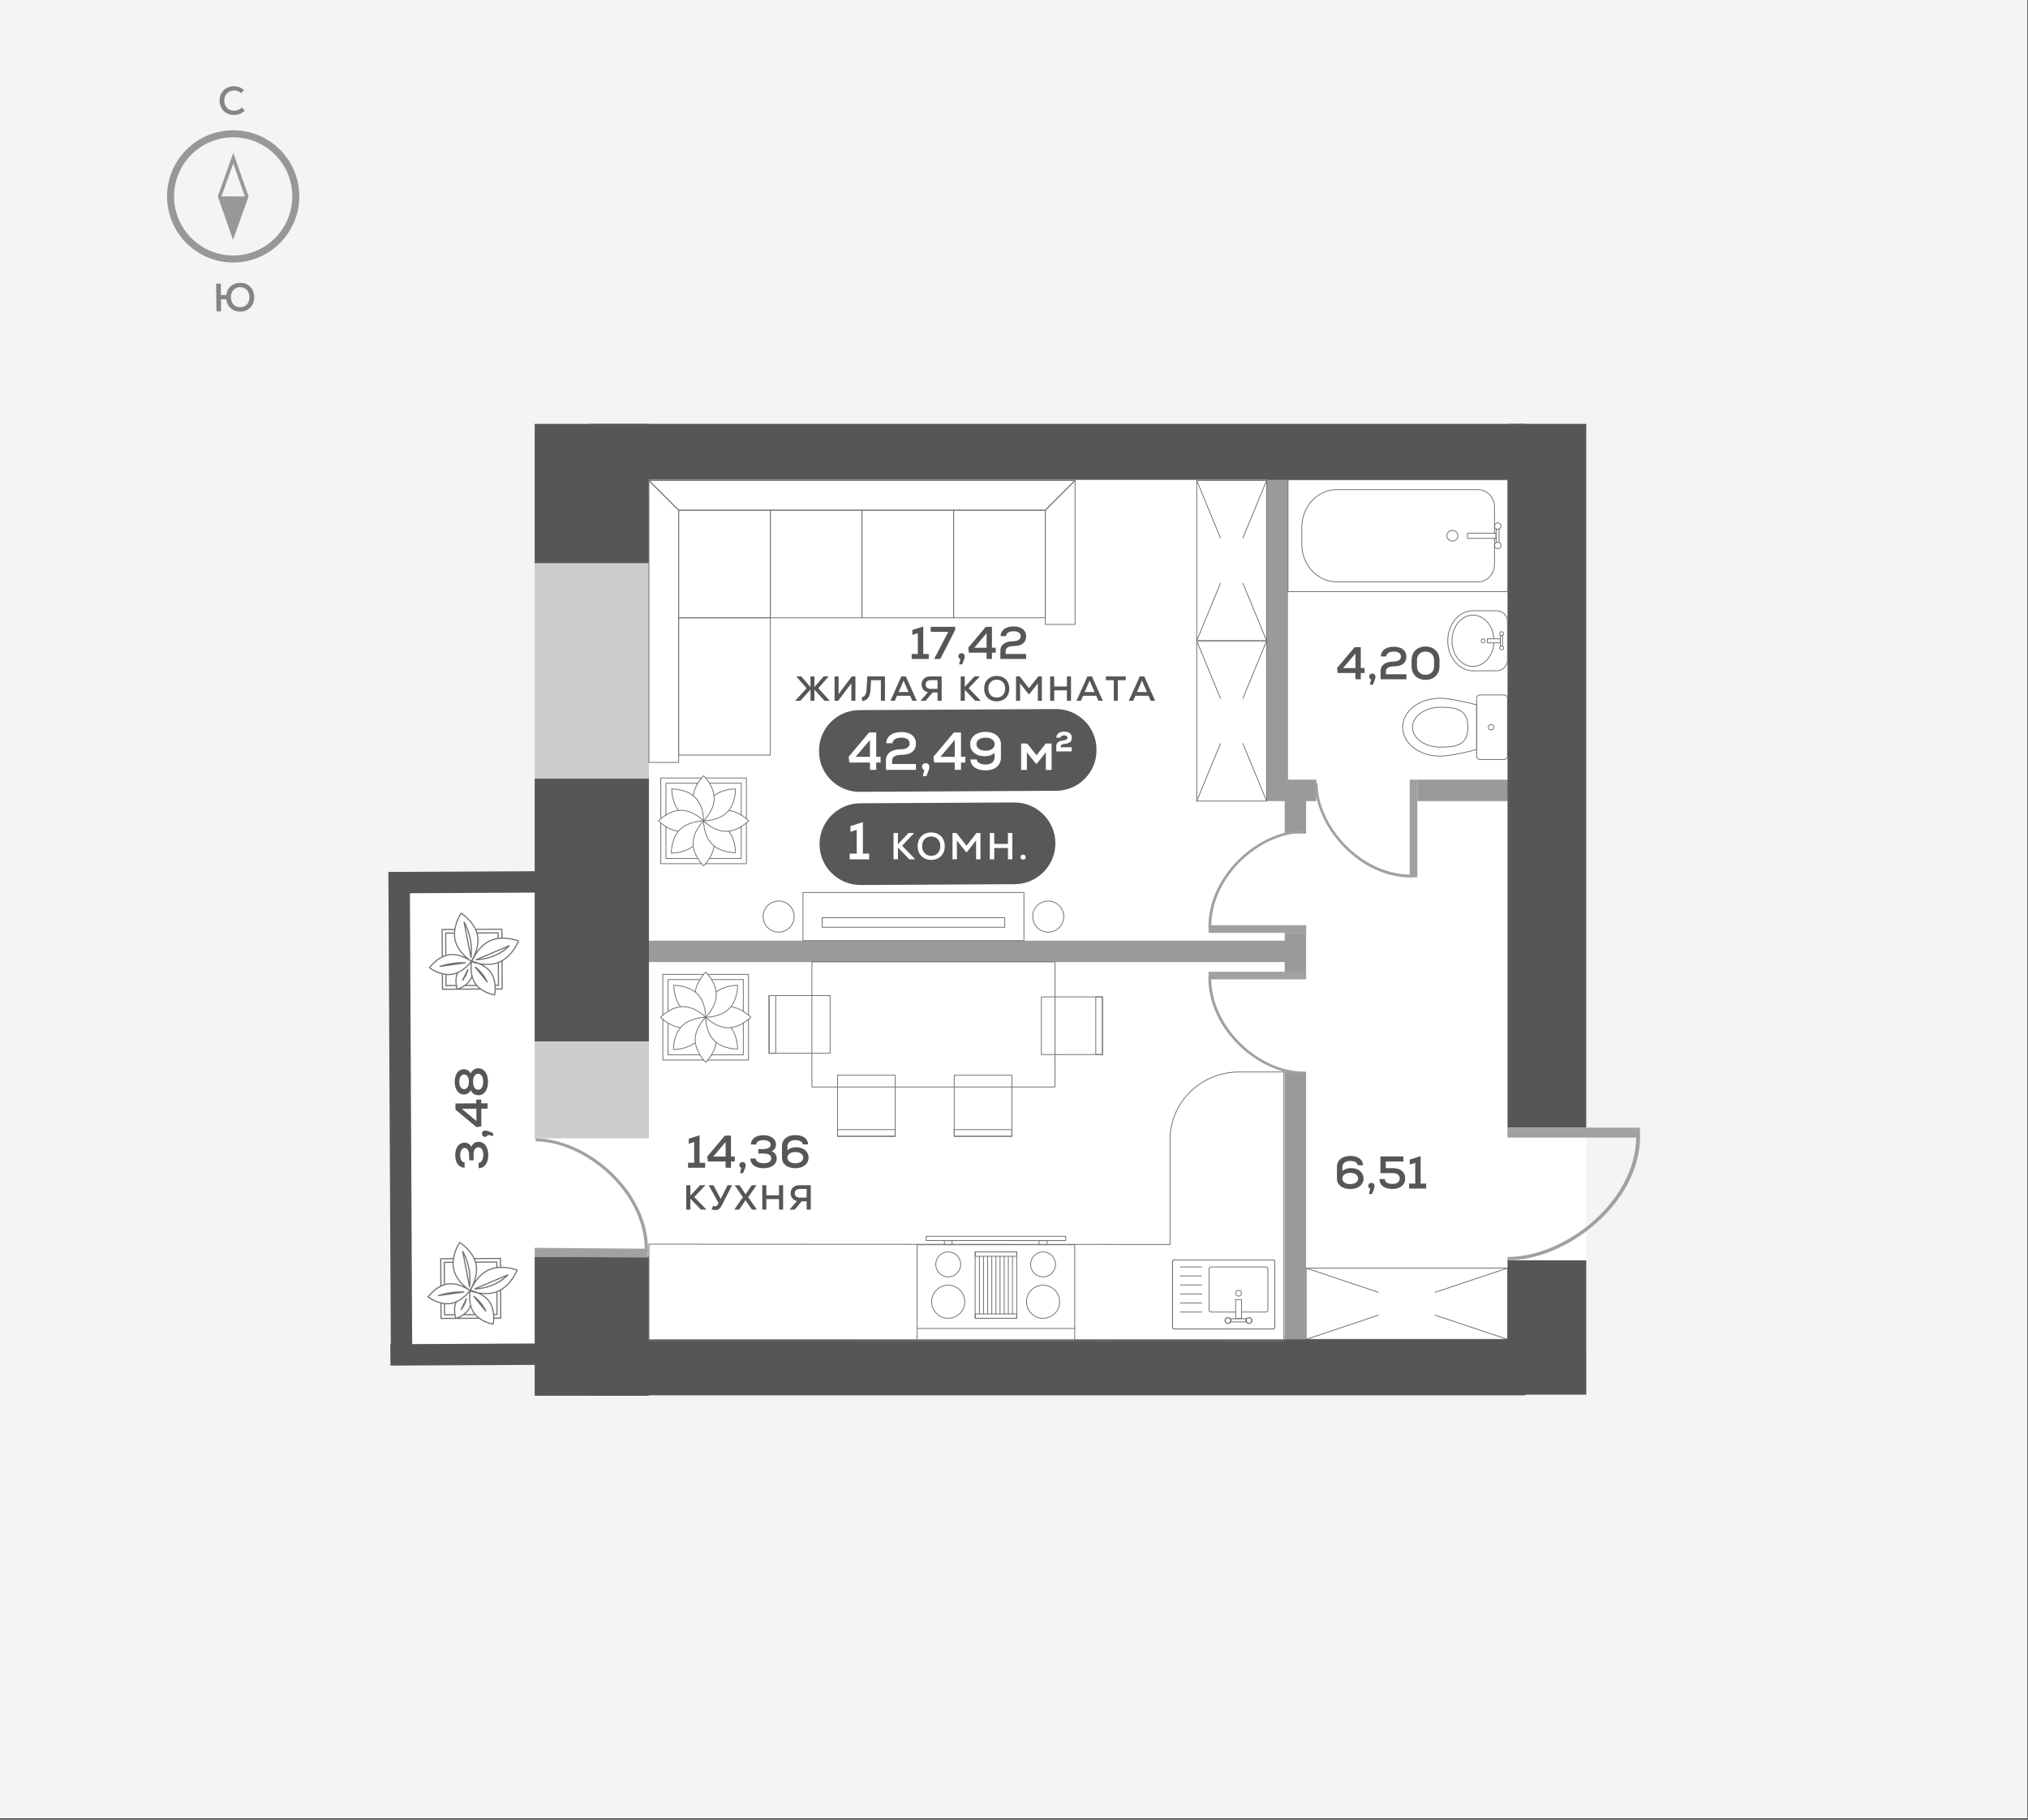 <?xml version="1.0" encoding="utf-8"?>
<!-- Generator: Adobe Illustrator 23.1.1, SVG Export Plug-In . SVG Version: 6.00 Build 0)  -->
<svg version="1.0" id="Layer_1" xmlns="http://www.w3.org/2000/svg" xmlns:xlink="http://www.w3.org/1999/xlink" x="0px" y="0px"
	 viewBox="0 0 916.264 822.271" enable-background="new 0 0 916.264 822.271" xml:space="preserve">
<rect x="0" y="0" width="916.264" height="822.271" fill="#333333" stroke="none"/>
<g>
	<g>
		<rect id="XMLID_00000142876869960384714610000017166144741888607131_" y="0" fill="#F4F4F4" width="916" height="821.701"/>
	</g>
	<g id="XMLID_6251_">
		<g id="XMLID_6254_">
			<path fill="#999898" d="M105.354,118.625c-0.031,0-0.061,0-0.092,0c-16.472-0.05-29.833-13.492-29.782-29.964
				c0.024-7.979,3.154-15.472,8.813-21.097c5.638-5.603,13.113-8.686,21.057-8.686c0.031,0,0.062,0,0.093,0
				c7.98,0.024,15.473,3.154,21.098,8.813s8.71,13.171,8.686,21.151C135.177,105.283,121.784,118.624,105.354,118.625z
				 M105.35,62.052c-7.101,0-13.781,2.755-18.819,7.763c-5.058,5.028-7.855,11.724-7.877,18.855l0,0
				c-0.044,14.721,11.896,26.734,26.617,26.78c0.027,0,0.055,0,0.082,0c14.686,0.001,26.654-11.923,26.699-26.618
				c0.021-7.131-2.735-13.845-7.763-18.903c-5.027-5.058-11.724-7.855-18.856-7.877C105.406,62.052,105.378,62.052,105.35,62.052z"
				/>
		</g>
		<g id="XMLID_6253_">
			<path fill="#999898" d="M105.293,108.407L98.396,88.73l7.017-19.635l6.897,19.677L105.293,108.407z M100.079,88.735l5.229,14.915
				l5.318-14.882l-5.228-14.915L100.079,88.735z"/>
		</g>
		<g id="XMLID_6252_">
			<polygon fill="#999898" points="105.3,106.029 99.238,88.733 111.468,88.769 			"/>
		</g>
		<g>
			<g>
				<path fill="#838586" d="M99.228,45.645c-0.11-3.809,2.501-6.557,6.328-6.668c1.816-0.052,3.419,0.562,4.702,1.788l-1.352,1.323
					c-0.88-0.83-1.942-1.246-3.224-1.208c-2.652,0.077-4.432,1.999-4.354,4.704c0.078,2.706,1.965,4.523,4.618,4.446
					c1.246-0.037,2.443-0.552,3.291-1.431l1.375,1.35c-1.21,1.265-2.777,1.932-4.663,1.987
					C102.085,52.048,99.337,49.456,99.228,45.645z"/>
			</g>
		</g>
		<g>
			<g>
				<path fill="#838586" d="M114.845,134.226c0.049,3.881-2.499,6.533-6.239,6.58c-3.473,0.044-5.977-2.167-6.375-5.582l-2.386,0.03
					l0.068,5.396l-2.101,0.026l-0.158-12.465l2.101-0.026l0.065,5.146l2.422-0.03c0.403-3.282,2.798-5.449,6.2-5.493
					C112.181,127.76,114.795,130.343,114.845,134.226z M112.708,134.253c-0.034-2.706-1.785-4.519-4.242-4.488
					c-2.475,0.031-4.18,1.889-4.145,4.594c0.034,2.707,1.785,4.519,4.26,4.487C111.038,138.816,112.742,136.96,112.708,134.253z"/>
			</g>
		</g>
	</g>
	<g>
		<polygon fill="#FFFFFF" points="716.674,610.9 716.674,197.2 261.232,204.19 251.416,399.921 175.637,398.781 176.47,610.9 
			267.188,610.9 		"/>
		<g>
			<g>
				
					<path fill="none" stroke="#72716F" stroke-width="0.368" stroke-linecap="round" stroke-linejoin="round" stroke-miterlimit="10" d="
					M667.165,338.729c-5.039,1.289-12.384,2.967-16.473,2.967c-9.608,0-16.937-5.854-16.937-13.08
					c0-7.227,7.329-13.084,16.937-13.084c4.089,0,11.433,1.677,16.473,2.967V338.729z"/>
				
					<path fill="none" stroke="#72716F" stroke-width="0.368" stroke-linecap="round" stroke-linejoin="round" stroke-miterlimit="10" d="
					M681.089,341.68v-26.134c0-0.837-0.681-1.521-1.517-1.521h-10.89c-0.837,0-1.517,0.685-1.517,1.521v26.134
					c0,0.837,0.681,1.525,1.517,1.525h10.89C680.409,343.205,681.089,342.517,681.089,341.68z"/>
				
					<path fill="none" stroke="#72716F" stroke-width="0.368" stroke-linecap="round" stroke-linejoin="round" stroke-miterlimit="10" d="
					M650.69,319.604c-6.915,0-12.521,4.032-12.521,9.014c0,4.971,5.606,9.007,12.521,9.007c6.915,0,12.521-0.685,12.521-9.007
					C663.212,320.289,657.606,319.604,650.69,319.604z"/>
				
					<path fill="none" stroke="#72716F" stroke-width="0.368" stroke-linecap="round" stroke-linejoin="round" stroke-miterlimit="10" d="
					M673.702,327.348c-0.703,0-1.266,0.567-1.266,1.27c0,0.696,0.563,1.259,1.266,1.259c0.7,0,1.267-0.563,1.267-1.259
					C674.969,327.915,674.402,327.348,673.702,327.348z"/>
			</g>
			<g>
				
					<polyline fill="none" stroke="#727070" stroke-width="0.368" stroke-linecap="round" stroke-linejoin="round" stroke-miterlimit="10" points="
					337.246,371.86 337.246,390.288 318.826,390.288 				"/>
				
					<polyline fill="none" stroke="#727070" stroke-width="0.368" stroke-linecap="round" stroke-linejoin="round" stroke-miterlimit="10" points="
					318.832,351.573 337.245,351.573 337.245,369.993 				"/>
				
					<polyline fill="none" stroke="#727070" stroke-width="0.368" stroke-linecap="round" stroke-linejoin="round" stroke-miterlimit="10" points="
					298.533,369.992 298.533,351.572 316.992,351.572 				"/>
				
					<polyline fill="none" stroke="#727070" stroke-width="0.368" stroke-linecap="round" stroke-linejoin="round" stroke-miterlimit="10" points="
					316.994,390.288 298.533,390.288 298.533,371.86 				"/>
				
					<polyline fill="none" stroke="#727070" stroke-width="0.368" stroke-linecap="round" stroke-linejoin="round" stroke-miterlimit="10" points="
					300.874,368.305 300.874,353.912 315.297,353.912 				"/>
				
					<polyline fill="none" stroke="#727070" stroke-width="0.368" stroke-linecap="round" stroke-linejoin="round" stroke-miterlimit="10" points="
					315.298,387.939 300.875,387.939 300.875,373.547 				"/>
				
					<polyline fill="none" stroke="#727070" stroke-width="0.368" stroke-linecap="round" stroke-linejoin="round" stroke-miterlimit="10" points="
					334.899,373.55 334.899,387.939 320.523,387.939 				"/>
				
					<polyline fill="none" stroke="#727070" stroke-width="0.368" stroke-linecap="round" stroke-linejoin="round" stroke-miterlimit="10" points="
					320.525,353.914 334.899,353.914 334.899,368.299 				"/>
				
					<path fill="none" stroke="#727070" stroke-width="0.368" stroke-linecap="round" stroke-linejoin="round" stroke-miterlimit="10" d="
					M317.882,370.95c0,0,0.171-6.618-3.799-10.589c-3.975-3.982-10.57-3.83-10.57-3.83s-0.129,5.637,3.001,9.627"/>
				
					<path fill="none" stroke="#727070" stroke-width="0.368" stroke-linecap="round" stroke-linejoin="round" stroke-miterlimit="10" d="
					M317.882,370.95c0,0-4.568-4.788-10.189-4.788c-5.625,0-10.178,4.762-10.178,4.762s3.891,4.073,8.931,4.69"/>
				
					<path fill="none" stroke="#727070" stroke-width="0.368" stroke-linecap="round" stroke-linejoin="round" stroke-miterlimit="10" d="
					M317.882,370.95c0,0-6.759,0.027-10.733,4.001c-3.979,3.971-3.826,10.562-3.826,10.562s5.637,0.129,9.626-2.997"/>
				
					<path fill="none" stroke="#727070" stroke-width="0.368" stroke-linecap="round" stroke-linejoin="round" stroke-miterlimit="10" d="
					M317.882,370.95c0,0-4.735,4.538-4.735,10.155c0,5.625,4.762,10.186,4.762,10.186s4.073-3.906,4.69-8.934"/>
				
					<path fill="none" stroke="#727070" stroke-width="0.368" stroke-linecap="round" stroke-linejoin="round" stroke-miterlimit="10" d="
					M317.882,370.95c0,0-0.117,6.569,3.853,10.543c3.979,3.979,10.57,3.826,10.57,3.826s0.129-5.637-2.994-9.627"/>
				
					<path fill="none" stroke="#727070" stroke-width="0.368" stroke-linecap="round" stroke-linejoin="round" stroke-miterlimit="10" d="
					M317.882,370.95c0,0,4.591,4.739,10.205,4.739c5.625,0,10.182-4.766,10.182-4.766s-3.899-4.073-8.934-4.686"/>
				
					<path fill="none" stroke="#727070" stroke-width="0.368" stroke-linecap="round" stroke-linejoin="round" stroke-miterlimit="10" d="
					M317.882,370.95c0,0,6.618,0.118,10.597-3.857c3.975-3.971,3.83-10.562,3.83-10.562s-5.641-0.129-9.63,2.997"/>
				
					<path fill="none" stroke="#727070" stroke-width="0.368" stroke-linecap="round" stroke-linejoin="round" stroke-miterlimit="10" d="
					M317.882,370.95c0,0,4.797-4.579,4.797-10.205s-4.77-10.178-4.77-10.178s-4.074,3.895-4.69,8.93"/>
			</g>
			<g>
				
					<rect x="590.104" y="573.039" fill="none" stroke="#727070" stroke-width="0.368" stroke-linecap="round" stroke-linejoin="round" stroke-miterlimit="10" width="91.013" height="32.207"/>
				
					<line fill="none" stroke="#727070" stroke-width="0.368" stroke-linecap="round" stroke-linejoin="round" stroke-miterlimit="10" x1="681.117" y1="605.249" x2="648.442" y2="594.321"/>
				
					<line fill="none" stroke="#727070" stroke-width="0.368" stroke-linecap="round" stroke-linejoin="round" stroke-miterlimit="10" x1="681.117" y1="573.041" x2="648.442" y2="583.964"/>
				
					<line fill="none" stroke="#727070" stroke-width="0.368" stroke-linecap="round" stroke-linejoin="round" stroke-miterlimit="10" x1="590.102" y1="605.249" x2="622.762" y2="594.321"/>
				
					<line fill="none" stroke="#727070" stroke-width="0.368" stroke-linecap="round" stroke-linejoin="round" stroke-miterlimit="10" x1="590.102" y1="573.041" x2="622.762" y2="583.964"/>
			</g>
			<g>
				<path fill="#585556" d="M616.514,304.121h-1.701v2.839h-2.425v-2.839h-8.004l-0.291-2.239l7.942-9.434h2.778v9.434h1.701
					V304.121z M606.811,301.901h5.577v-6.57L606.811,301.901z"/>
				<path fill="#585556" d="M621.439,305.779c0,0.746-0.226,1.429-1.182,3.628h-1.346l0.579-2.406
					c-0.56-0.164-0.891-0.641-0.891-1.243c0-0.807,0.581-1.389,1.432-1.389C620.86,304.369,621.439,304.95,621.439,305.779z"/>
				<path fill="#585556" d="M626.165,304.7h9.245v2.261h-11.651v-3.65c0-2.756,2.156-4.352,5.867-4.352
					c1.992,0,3.337-0.894,3.337-2.22c0-1.451-1.182-2.301-3.192-2.301c-2.072,0-3.399,0.85-3.442,2.177h-2.487
					c0.167-2.737,2.363-4.355,5.929-4.355c3.483,0,5.639,1.701,5.639,4.438c0,2.901-2.01,4.436-5.762,4.436
					c-2.177,0-3.483,0.81-3.483,2.177V304.7z"/>
				<path fill="#585556" d="M637.765,301.115v-2.842c0-3.647,2.552-6.115,6.303-6.115c3.752,0,6.303,2.468,6.303,6.115v2.842
					c0,3.628-2.551,6.093-6.303,6.093C640.317,307.208,637.765,304.743,637.765,301.115z M647.926,301.115v-2.842
					c0-2.28-1.534-3.814-3.857-3.814c-2.323,0-3.857,1.534-3.857,3.814v2.842c0,2.28,1.534,3.814,3.857,3.814
					C646.391,304.929,647.926,303.395,647.926,301.115z"/>
			</g>
			<g>
				<path fill="#585556" d="M616.047,532.572c0,2.799-2.447,4.748-5.97,4.748c-3.65,0-6.034-1.887-6.034-4.788v-5.205
					c0-3.006,2.363-4.976,5.951-4.976c3.545,0,5.784,1.618,5.846,4.209h-2.404c-0.065-1.16-1.453-1.949-3.402-1.949
					c-2.134,0-3.545,1.098-3.545,2.799v1.741c1.058-0.851,2.406-1.305,3.897-1.305C613.746,527.846,616.047,529.773,616.047,532.572
					z M613.6,532.55c0-1.534-1.41-2.549-3.545-2.549c-2.156,0-3.566,1.015-3.566,2.549s1.41,2.53,3.566,2.53
					C612.19,535.08,613.6,534.065,613.6,532.55z"/>
				<path fill="#585556" d="M621.034,535.931c0,0.746-0.226,1.429-1.182,3.628h-1.346l0.579-2.406
					c-0.56-0.164-0.891-0.641-0.891-1.243c0-0.807,0.581-1.389,1.432-1.389C620.455,534.52,621.034,535.102,621.034,535.931z"/>
				<path fill="#585556" d="M634.881,532.55c0,2.821-2.301,4.729-5.722,4.729c-3.733,0-5.889-1.639-5.889-4.479h2.447
					c0,1.41,1.243,2.196,3.421,2.196c2.032,0,3.275-0.953,3.275-2.487c0-1.513-1.2-2.406-3.254-2.406h-5.474V522.6h10.389v2.28
					h-7.983v2.985h3.068C632.766,527.864,634.881,529.606,634.881,532.55z"/>
				<path fill="#585556" d="M644.347,534.851v2.261h-7.711v-2.261h2.778v-9.39l-2.468,0.789v-2.239l4.624-1.494h0.291v12.335
					H644.347z"/>
			</g>
			<g>
				<g>
					<path fill="#585556" d="M318.571,525.435v2.261h-7.711v-2.261h2.778v-9.39l-2.468,0.789v-2.239l4.624-1.494h0.291v12.335
						H318.571z"/>
					<path fill="#585556" d="M331.961,524.856h-1.701v2.839h-2.425v-2.839h-8.004l-0.291-2.239l7.942-9.433h2.778v9.433h1.701
						V524.856z M322.258,522.636h5.577v-6.57L322.258,522.636z"/>
					<path fill="#585556" d="M336.883,526.514c0,0.746-0.226,1.429-1.182,3.628h-1.346l0.579-2.406
						c-0.56-0.164-0.891-0.641-0.891-1.243c0-0.807,0.581-1.389,1.432-1.389C336.305,525.104,336.883,525.685,336.883,526.514z"/>
					<path fill="#585556" d="M350.938,523.508c0,2.675-2.363,4.395-6.034,4.395c-3.566,0-5.886-1.72-5.886-4.374h2.425
						c0,1.222,1.556,2.134,3.628,2.134c2.01,0,3.399-0.829,3.399-2.218s-1.222-2.177-3.294-2.177h-2.573v-2.01h2.301
						c1.992,0,3.297-0.767,3.297-2.01c0-1.203-1.305-2.032-3.254-2.032c-1.97,0-3.275,0.786-3.275,1.97h-2.406
						c0-2.551,2.239-4.209,5.703-4.209c3.337,0,5.639,1.72,5.639,4.25c0,1.389-0.829,2.613-1.992,3.028
						C350.069,520.77,350.938,521.952,350.938,523.508z"/>
					<path fill="#585556" d="M365.318,523.155c0,2.799-2.447,4.748-5.97,4.748c-3.65,0-6.034-1.887-6.034-4.788v-5.205
						c0-3.006,2.363-4.976,5.951-4.976c3.545,0,5.784,1.618,5.846,4.209h-2.403c-0.065-1.16-1.453-1.949-3.402-1.949
						c-2.134,0-3.545,1.098-3.545,2.799v1.741c1.058-0.851,2.406-1.305,3.897-1.305
						C363.017,518.429,365.318,520.356,365.318,523.155z M362.872,523.133c0-1.534-1.41-2.549-3.545-2.549
						c-2.156,0-3.566,1.015-3.566,2.549s1.41,2.53,3.566,2.53C361.462,525.663,362.872,524.649,362.872,523.133z"/>
				</g>
				<g>
					<path fill="#585556" d="M316.673,546.597l-4.75-4.939v4.939h-1.854v-11.011h1.854v4.705l4.39-4.705h2.39l-5.033,5.332
						l5.504,5.679H316.673z"/>
					<path fill="#585556" d="M330.747,535.587l-4.419,8.699c-0.974,1.951-1.731,2.533-3.208,2.533c-0.598,0-1.165-0.11-1.588-0.331
						l0.627-1.556c0.315,0.14,0.598,0.205,0.85,0.205c0.581,0,1.055-0.331,1.448-1.087l0.205-0.377l-4.468-8.085h2.156l2.121,3.981
						l1.133,2.234l1.133-2.234l1.981-3.981H330.747z"/>
					<path fill="#585556" d="M341.943,546.597h-2.218l-1.636-2.374l-1.241-1.873l-1.26,1.873l-1.636,2.374h-2.185l3.884-5.598
						l-3.728-5.413h2.172l1.51,2.218l1.257,1.903l1.276-1.903l1.51-2.218h2.153l-3.741,5.413L341.943,546.597z"/>
					<path fill="#585556" d="M353.818,535.587v11.011h-1.841v-4.734h-5.741v4.734h-1.838v-11.011h1.838v4.562h5.741v-4.562H353.818z
						"/>
					<path fill="#585556" d="M366.304,535.587v11.011h-1.854v-3.76h-2.218l-3.208,3.76h-2.296l3.348-3.87
						c-1.744-0.377-2.845-1.698-2.845-3.507c0-2.185,1.556-3.633,3.916-3.633H366.304z M361.209,541.188h3.241v-3.916h-3.241
						c-1.305,0-2.124,0.754-2.124,1.949C359.085,540.431,359.903,541.188,361.209,541.188z"/>
				</g>
			</g>
			<g>
				<g>
					<path fill="#585556" d="M419.621,295.515v2.261h-7.711v-2.261h2.778v-9.39l-2.468,0.789v-2.239l4.624-1.494h0.291v12.335
						H419.621z"/>
					<path fill="#585556" d="M431.557,283.264v1.389l-6.715,13.123h-2.78l6.365-12.233h-7.918v-2.28H431.557z"/>
					<path fill="#585556" d="M435.864,296.594c0,0.746-0.226,1.429-1.182,3.628h-1.346l0.579-2.406
						c-0.56-0.164-0.891-0.641-0.891-1.243c0-0.807,0.581-1.389,1.432-1.389C435.285,295.184,435.864,295.765,435.864,296.594z"/>
					<path fill="#585556" d="M449.875,294.936h-1.701v2.839h-2.425v-2.839h-8.004l-0.291-2.239l7.942-9.434h2.778v9.434h1.701
						V294.936z M440.173,292.716h5.577v-6.57L440.173,292.716z"/>
					<path fill="#585556" d="M454.367,295.515h9.245v2.261h-11.651v-3.65c0-2.756,2.156-4.352,5.867-4.352
						c1.992,0,3.337-0.894,3.337-2.22c0-1.451-1.182-2.301-3.192-2.301c-2.072,0-3.399,0.85-3.442,2.177h-2.487
						c0.167-2.737,2.363-4.355,5.929-4.355c3.483,0,5.639,1.701,5.639,4.438c0,2.901-2.01,4.435-5.762,4.435
						c-2.177,0-3.483,0.81-3.483,2.177V295.515z"/>
				</g>
				<g>
					<path fill="#585556" d="M372.521,316.683l-4.562-5.033v5.033h-1.776v-5.049l-4.562,5.049h-2.358l5.159-5.679l-4.672-5.332
						h2.296l4.137,4.815v-4.815h1.776v4.799l4.153-4.799h2.282l-4.672,5.318l5.159,5.692H372.521z"/>
					<path fill="#585556" d="M386.492,305.673v11.011h-1.841v-4.357l0.016-3.585l-5.978,7.942h-1.634v-11.011h1.838v4.578
						l-0.016,3.38l5.978-7.959H386.492z"/>
					<path fill="#585556" d="M399.828,305.673v11.011h-1.841v-9.296h-4.435l-0.234,4.026c-0.205,3.822-1.542,4.893-3.666,5.442
						l-0.377-1.698c1.289-0.393,2.075-0.864,2.263-4.059l0.347-5.426H399.828z"/>
					<path fill="#585556" d="M411.199,314.404h-5.913l-1.007,2.28h-1.981l4.939-11.011h2.046l4.923,11.011h-2L411.199,314.404z
						 M405.994,312.735h4.5l-2.25-5.205L405.994,312.735z"/>
					<path fill="#585556" d="M425.451,305.673v11.011h-1.854v-3.76h-2.218l-3.208,3.76h-2.296l3.348-3.87
						c-1.744-0.377-2.845-1.698-2.845-3.507c0-2.185,1.556-3.633,3.916-3.633H425.451z M420.356,311.273h3.24v-3.916h-3.24
						c-1.305,0-2.124,0.754-2.124,1.949C418.232,310.517,419.05,311.273,420.356,311.273z"/>
					<path fill="#585556" d="M440.649,316.683l-4.75-4.939v4.939h-1.854v-11.011h1.854v4.705l4.39-4.705h2.39l-5.033,5.332
						l5.504,5.679H440.649z"/>
					<path fill="#585556" d="M444.657,311.179c0-3.429,2.28-5.741,5.679-5.741c3.38,0,5.66,2.312,5.66,5.741s-2.28,5.741-5.66,5.741
						C446.936,316.92,444.657,314.608,444.657,311.179z M454.141,311.179c0-2.406-1.542-4.043-3.806-4.043
						c-2.282,0-3.822,1.636-3.822,4.043s1.54,4.043,3.822,4.043C452.599,315.222,454.141,313.585,454.141,311.179z"/>
					<path fill="#585556" d="M470.734,305.673v11.011h-1.822v-7.897l-3.822,4.845h-0.396l-3.806-4.828v7.881h-1.838v-11.011h1.666
						l4.182,5.332l4.185-5.332H470.734z"/>
					<path fill="#585556" d="M483.887,305.673v11.011h-1.841v-4.734h-5.741v4.734h-1.838v-11.011h1.838v4.562h5.741v-4.562H483.887z
						"/>
					<path fill="#585556" d="M495.256,314.404h-5.913l-1.007,2.28h-1.981l4.939-11.011h2.045l4.923,11.011h-2L495.256,314.404z
						 M490.05,312.735h4.497l-2.247-5.205L490.05,312.735z"/>
					<path fill="#585556" d="M508.627,307.374h-3.569v9.31h-1.841v-9.31h-3.572v-1.701h8.981V307.374z"/>
					<path fill="#585556" d="M518.908,314.404h-5.913l-1.007,2.28h-1.981l4.939-11.011h2.045l4.923,11.011h-2L518.908,314.404z
						 M513.703,312.735h4.497l-2.247-5.205L513.703,312.735z"/>
				</g>
			</g>
			
				<rect x="572.264" y="210.477" transform="matrix(-1 -1.224647e-16 1.224647e-16 -1 1154.196 572.483)" fill="#9B9A9A" width="9.669" height="151.53"/>
			
				<rect x="582.745" y="350.026" transform="matrix(6.123234e-17 -1 1 6.123234e-17 230.408 944.752)" fill="#9B9A9A" width="9.669" height="14.293"/>
			<rect x="580.433" y="360.065" fill="#9B9A9A" width="9.669" height="16.603"/>
			<rect x="580.433" y="421.548" fill="#9B9A9A" width="9.669" height="18.088"/>
			<rect x="580.433" y="484.302" fill="#9B9A9A" width="9.669" height="126.598"/>
			
				<rect x="657.309" y="335.416" transform="matrix(6.123234e-17 -1 1 6.123234e-17 304.972 1019.316)" fill="#9B9A9A" width="9.669" height="43.511"/>
			
				<rect x="432.438" y="279.627" transform="matrix(6.123234e-17 -1 1 6.123234e-17 7.356 867.19)" fill="#9B9A9A" width="9.669" height="300.58"/>
			<rect id="XMLID_2974_" x="681.117" y="569.522" fill="#585555" width="35.558" height="60.718"/>
			<rect id="XMLID_1_" x="681.116" y="191.551" fill="#585555" width="35.558" height="318.033"/>
			
				<rect x="465.031" y="406.472" transform="matrix(1.990160e-07 1 -1 1.990160e-07 1095.557 140.218)" fill="#585555" width="25.277" height="422.83"/>
			
				<rect x="465.031" y="-7.226" transform="matrix(1.990161e-07 1 -1 1.990161e-07 681.859 -273.48)" fill="#585555" width="25.277" height="422.83"/>
			
				<rect x="235.86" y="197.262" transform="matrix(-1.836970e-16 1 -1 -1.836970e-16 490.446 -44.309)" fill="#585555" width="63.034" height="51.613"/>
			
				<rect x="207.985" y="385.426" transform="matrix(-1.836970e-16 1 -1 -1.836970e-16 678.61 143.855)" fill="#585555" width="118.785" height="51.613"/>
			
				<rect x="235.957" y="573.494" transform="matrix(-1.836970e-16 1 -1 -1.836970e-16 866.678 331.923)" fill="#585555" width="62.84" height="51.613"/>
			
				<rect x="218.75" y="277.406" transform="matrix(-1.836970e-16 1 -1 -1.836970e-16 570.59 35.835)" fill="#CECBCB" width="97.255" height="51.613"/>
			
				<rect x="245.49" y="466.706" transform="matrix(-1.836970e-16 1 -1 -1.836970e-16 759.89 225.135)" fill="#CECBCB" width="43.775" height="51.613"/>
			<g id="XMLID_2914_">
				<g id="XMLID_2917_">
					<path id="XMLID_2918_" fill="#A2A1A1" d="M741.012,513.333v-0.758h-59.94v1.514h58.2c-0.545,29.121-32.224,53.92-58.2,53.92
						v1.514C708.056,569.524,741.012,543.596,741.012,513.333z"/>
				</g>
				<g id="XMLID_2915_">
					<polyline id="XMLID_2916_" fill="#A2A1A1" points="740.92,513.333 740.92,509.584 681.074,509.584 681.074,513.333 					"/>
				</g>
			</g>
			<g id="XMLID_2874_">
				<g id="XMLID_2877_">
					<path id="XMLID_2878_" fill="#A2A1A1" d="M588.567,485.361v-1.166c-19.148,0-40.93-19.18-41.332-41.62l42.901,0v-1.168
						l-44.184,0v0.584C545.953,465.312,568.677,485.361,588.567,485.361z"/>
				</g>
				<g id="XMLID_2875_">
					<polyline id="XMLID_2876_" fill="#A2A1A1" points="590.137,441.992 590.137,439.102 546.023,439.102 546.023,441.992 					"/>
				</g>
			</g>
			<g id="XMLID_2864_">
				<g id="XMLID_2867_">
					<path id="XMLID_2868_" fill="#A2A1A1" d="M594.129,353.907h1.166c0,19.148,19.18,40.93,41.62,41.332l0-42.901h1.168l0,44.184
						h-0.584C614.179,396.521,594.129,373.797,594.129,353.907z"/>
				</g>
				<g id="XMLID_2865_">
					<polyline id="XMLID_2866_" fill="#A2A1A1" points="637.499,352.338 640.388,352.338 640.388,396.452 637.499,396.452 					"/>
				</g>
			</g>
			<g id="XMLID_2859_">
				<g id="XMLID_2862_">
					<path id="XMLID_2863_" fill="#A2A1A1" d="M588.602,375.29v1.166c-19.148,0-40.93,19.18-41.332,41.62l42.901,0v1.168l-44.183,0
						v-0.584C545.988,395.339,568.712,375.29,588.602,375.29z"/>
				</g>
				<g id="XMLID_2860_">
					<polyline id="XMLID_2861_" fill="#A2A1A1" points="590.171,418.659 590.171,421.548 546.057,421.548 546.057,418.659 					"/>
				</g>
			</g>
			<g>
				
					<rect x="581.932" y="216.828" fill="none" stroke="#727070" stroke-width="0.368" stroke-linecap="round" stroke-linejoin="round" stroke-miterlimit="10" width="99.332" height="50.54"/>
				
					<path fill="none" stroke="#727070" stroke-width="0.368" stroke-linecap="round" stroke-linejoin="round" stroke-miterlimit="10" d="
					M675.226,240.925v-11.669c0-4.409-3.316-7.994-7.407-7.994h-63.882c-8.712,0-15.779,7.623-15.779,17.029v7.615
					c0,9.402,7.067,17.033,15.779,17.033h63.882c4.091,0,7.407-3.585,7.407-8.002v-11.668"/>
				
					<path fill="none" stroke="#727070" stroke-width="0.368" stroke-linecap="round" stroke-linejoin="round" stroke-miterlimit="10" d="
					M653.704,242.095c0,1.341,1.117,2.426,2.492,2.426s2.488-1.085,2.488-2.426c0-1.334-1.113-2.422-2.488-2.422
					S653.704,240.761,653.704,242.095z"/>
				
					<path fill="none" stroke="#727070" stroke-width="0.368" stroke-linecap="round" stroke-linejoin="round" stroke-miterlimit="10" d="
					M675.211,246.46c0,0.799,0.666,1.445,1.487,1.445c0.816,0,1.483-0.646,1.483-1.445c0-0.791-0.666-1.445-1.483-1.445
					C675.877,245.015,675.211,245.669,675.211,246.46z"/>
				
					<path fill="none" stroke="#727070" stroke-width="0.368" stroke-linecap="round" stroke-linejoin="round" stroke-miterlimit="10" d="
					M675.211,237.733c0,0.795,0.666,1.445,1.487,1.445c0.816,0,1.483-0.65,1.483-1.445c0-0.799-0.666-1.445-1.483-1.445
					C675.877,236.288,675.211,236.935,675.211,237.733z"/>
				
					<rect x="663.056" y="240.922" fill="none" stroke="#727070" stroke-width="0.368" stroke-linecap="round" stroke-linejoin="round" stroke-miterlimit="10" width="12.821" height="2.344"/>
				
					<rect x="675.969" y="239.179" fill="none" stroke="#727070" stroke-width="0.368" stroke-linecap="round" stroke-linejoin="round" stroke-miterlimit="10" width="1.313" height="5.832"/>
			</g>
			<g>
				
					<path fill="none" stroke="#727070" stroke-width="0.368" stroke-linecap="round" stroke-linejoin="round" stroke-miterlimit="10" d="
					M681.089,280.853v17.412c0,2.678-2.16,4.842-4.834,4.846l-11.197,0.034c-6.093-0.35-10.958-6.272-10.958-13.586
					c0-7.318,4.865-13.236,10.958-13.59l11.197,0.038C678.929,276.014,681.089,278.186,681.089,280.853z"/>
				
					<path fill="none" stroke="#727070" stroke-width="0.368" stroke-linecap="round" stroke-linejoin="round" stroke-miterlimit="10" d="
					M674.965,288.682c-0.365-5.987-4.465-10.711-9.471-10.711c-5.245,0-9.493,5.188-9.493,11.585c0,6.397,4.248,11.589,9.493,11.589
					c4.987,0,9.075-4.69,9.467-10.646"/>
				
					<path fill="none" stroke="#727070" stroke-width="0.368" stroke-linecap="round" stroke-linejoin="round" stroke-miterlimit="10" d="
					M669.174,289.588c0,0.491,0.4,0.89,0.886,0.89c0.494,0,0.89-0.399,0.89-0.89c0-0.487-0.396-0.886-0.89-0.886
					C669.574,288.702,669.174,289.101,669.174,289.588z"/>
				
					<path fill="none" stroke="#727070" stroke-width="0.368" stroke-linecap="round" stroke-linejoin="round" stroke-miterlimit="10" d="
					M677.551,292.769c0,0.491,0.4,0.89,0.89,0.89c0.495,0,0.89-0.399,0.89-0.89c0-0.491-0.396-0.89-0.89-0.89
					C677.951,291.879,677.551,292.278,677.551,292.769z"/>
				
					<path fill="none" stroke="#727070" stroke-width="0.368" stroke-linecap="round" stroke-linejoin="round" stroke-miterlimit="10" d="
					M677.551,286.345c0,0.491,0.4,0.89,0.89,0.89c0.495,0,0.89-0.399,0.89-0.89c0-0.487-0.396-0.89-0.89-0.89
					C677.951,285.455,677.551,285.858,677.551,286.345z"/>
				
					<rect x="672.002" y="288.681" fill="none" stroke="#727070" stroke-width="0.368" stroke-linecap="round" stroke-linejoin="round" stroke-miterlimit="10" width="5.819" height="1.818"/>
				
					<rect x="677.893" y="287.286" fill="none" stroke="#727070" stroke-width="0.368" stroke-linecap="round" stroke-linejoin="round" stroke-miterlimit="10" width="0.993" height="4.572"/>
			</g>
			<g>
				
					<rect x="540.706" y="217.122" fill="none" stroke="#727070" stroke-width="0.368" stroke-linecap="round" stroke-linejoin="round" stroke-miterlimit="10" width="31.557" height="72.408"/>
				
					<line fill="none" stroke="#727070" stroke-width="0.368" stroke-linecap="round" stroke-linejoin="round" stroke-miterlimit="10" x1="540.704" y1="217.123" x2="551.411" y2="243.118"/>
				
					<line fill="none" stroke="#727070" stroke-width="0.368" stroke-linecap="round" stroke-linejoin="round" stroke-miterlimit="10" x1="572.261" y1="217.123" x2="561.558" y2="243.118"/>
				
					<line fill="none" stroke="#727070" stroke-width="0.368" stroke-linecap="round" stroke-linejoin="round" stroke-miterlimit="10" x1="540.704" y1="289.532" x2="551.411" y2="263.548"/>
				
					<line fill="none" stroke="#727070" stroke-width="0.368" stroke-linecap="round" stroke-linejoin="round" stroke-miterlimit="10" x1="572.261" y1="289.532" x2="561.558" y2="263.548"/>
			</g>
			<g>
				
					<rect x="540.707" y="289.597" fill="none" stroke="#727070" stroke-width="0.368" stroke-linecap="round" stroke-linejoin="round" stroke-miterlimit="10" width="31.557" height="72.408"/>
				
					<line fill="none" stroke="#727070" stroke-width="0.368" stroke-linecap="round" stroke-linejoin="round" stroke-miterlimit="10" x1="540.705" y1="289.597" x2="551.412" y2="315.593"/>
				
					<line fill="none" stroke="#727070" stroke-width="0.368" stroke-linecap="round" stroke-linejoin="round" stroke-miterlimit="10" x1="572.262" y1="289.597" x2="561.56" y2="315.593"/>
				
					<line fill="none" stroke="#727070" stroke-width="0.368" stroke-linecap="round" stroke-linejoin="round" stroke-miterlimit="10" x1="540.705" y1="362.006" x2="551.412" y2="336.023"/>
				
					<line fill="none" stroke="#727070" stroke-width="0.368" stroke-linecap="round" stroke-linejoin="round" stroke-miterlimit="10" x1="572.262" y1="362.006" x2="561.56" y2="336.023"/>
			</g>
			<g>
				
					<polygon fill="none" stroke="#727070" stroke-width="0.368" stroke-linecap="round" stroke-linejoin="round" stroke-miterlimit="10" points="
					485.715,217.123 472.269,230.569 306.628,230.569 293.186,217.123 				"/>
				<g>
					
						<polygon fill="none" stroke="#727070" stroke-width="0.368" stroke-linecap="round" stroke-linejoin="round" stroke-miterlimit="10" points="
						485.715,217.122 485.715,282.165 472.269,282.165 472.269,230.567 					"/>
					
						<rect x="348.039" y="230.57" fill="none" stroke="#727070" stroke-width="0.368" stroke-linecap="round" stroke-linejoin="round" stroke-miterlimit="10" width="41.405" height="48.601"/>
					
						<rect x="389.455" y="230.57" fill="none" stroke="#727070" stroke-width="0.368" stroke-linecap="round" stroke-linejoin="round" stroke-miterlimit="10" width="41.405" height="48.601"/>
					
						<rect x="430.856" y="230.57" fill="none" stroke="#727070" stroke-width="0.368" stroke-linecap="round" stroke-linejoin="round" stroke-miterlimit="10" width="41.412" height="48.601"/>
					
						<rect x="306.638" y="230.57" fill="none" stroke="#727070" stroke-width="0.368" stroke-linecap="round" stroke-linejoin="round" stroke-miterlimit="10" width="41.405" height="48.601"/>
					
						<polygon fill="none" stroke="#727070" stroke-width="0.368" stroke-linecap="round" stroke-linejoin="round" stroke-miterlimit="10" points="
						306.629,230.568 306.629,344.525 293.184,344.525 293.184,217.123 					"/>
					
						<rect x="306.638" y="279.17" fill="none" stroke="#727070" stroke-width="0.368" stroke-linecap="round" stroke-linejoin="round" stroke-miterlimit="10" width="41.405" height="62.046"/>
				</g>
			</g>
			<g>
				
					<rect x="362.774" y="403.293" fill="none" stroke="#727070" stroke-width="0.368" stroke-linecap="round" stroke-linejoin="round" stroke-miterlimit="10" width="99.845" height="21.79"/>
				
					<rect x="371.446" y="414.711" fill="none" stroke="#727070" stroke-width="0.368" stroke-linecap="round" stroke-linejoin="round" stroke-miterlimit="10" width="82.501" height="4.321"/>
				
					<path fill="none" stroke="#727070" stroke-width="0.368" stroke-linecap="round" stroke-linejoin="round" stroke-miterlimit="10" d="
					M351.805,407.168c-3.887,0-7.029,3.149-7.029,7.029c0,3.876,3.142,7.018,7.029,7.018c3.876,0,7.018-3.142,7.018-7.018
					C358.823,410.317,355.681,407.168,351.805,407.168z"/>
				
					<path fill="none" stroke="#727070" stroke-width="0.368" stroke-linecap="round" stroke-linejoin="round" stroke-miterlimit="10" d="
					M473.584,407.168c-3.879,0-7.017,3.149-7.017,7.029c0,3.876,3.138,7.018,7.017,7.018c3.884,0,7.025-3.142,7.025-7.018
					C480.609,410.317,477.468,407.168,473.584,407.168z"/>
			</g>
			<g>
				<path fill="#595757" d="M477.257,357.344l-88.872,0.471c-10.033,0.053-18.285-8.112-18.338-18.145l-0.002-0.446
					c-0.053-10.029,8.112-18.281,18.145-18.334l88.872-0.471c10.033-0.053,18.285,8.112,18.338,18.141l0.002,0.446
					C495.455,349.038,487.29,357.29,477.257,357.344"/>
				<path fill="#595757" d="M458.467,399.552l-69.633,0.369c-10.156,0.054-18.509-8.211-18.563-18.367
					c-0.054-10.152,8.211-18.505,18.367-18.559l69.633-0.369c10.156-0.054,18.509,8.211,18.562,18.363
					C476.887,391.145,468.623,399.498,458.467,399.552"/>
				<g>
					<path fill="#FFFFFF" d="M397.853,344.581h-1.976v3.302h-2.821v-3.302h-9.302l-0.336-2.603l9.229-10.964h3.23v10.964h1.976
						V344.581z M386.576,342.003h6.481v-7.638L386.576,342.003z"/>
					<path fill="#FFFFFF" d="M403.071,345.257h10.747v2.627h-13.543v-4.242c0-3.206,2.506-5.06,6.82-5.06
						c2.315,0,3.881-1.036,3.881-2.578c0-1.688-1.375-2.675-3.711-2.675c-2.412,0-3.954,0.988-3.999,2.53h-2.893
						c0.194-3.18,2.748-5.06,6.893-5.06c4.048,0,6.554,1.976,6.554,5.157c0,3.374-2.336,5.157-6.699,5.157
						c-2.53,0-4.048,0.939-4.048,2.53V345.257z"/>
					<path fill="#FFFFFF" d="M419.877,346.509c0,0.868-0.266,1.662-1.373,4.216h-1.566l0.673-2.795
						c-0.649-0.192-1.036-0.747-1.036-1.445c0-0.941,0.676-1.615,1.663-1.615C419.201,344.87,419.877,345.545,419.877,346.509z"/>
					<path fill="#FFFFFF" d="M436.163,344.581h-1.976v3.302h-2.821v-3.302h-9.302l-0.336-2.603l9.229-10.964h3.23v10.964h1.976
						V344.581z M424.885,342.003h6.481v-7.638L424.885,342.003z"/>
					<path fill="#FFFFFF" d="M452.225,336.291v6.049c0,3.59-2.821,5.783-6.869,5.783c-4.193,0-6.772-1.83-6.89-4.915h2.842
						c0,1.3,1.736,2.289,4.024,2.289c2.194,0,4.048-1.157,4.048-3.301v-1.928c-1.227,0.988-2.697,1.471-4.481,1.471
						c-3.903,0-6.578-2.218-6.578-5.47c0-3.277,2.842-5.543,6.939-5.543C449.332,330.726,452.225,333.039,452.225,336.291z
						 M449.38,336.291c0-1.782-1.636-2.963-4.096-2.963c-2.457,0-4.121,1.182-4.121,2.963c0,1.76,1.663,2.94,4.121,2.94
						C447.744,339.232,449.38,338.052,449.38,336.291z"/>
					<path fill="#FFFFFF" d="M475.124,335.979v11.928h-2.603v-7.953l-4.072,5.133h-0.433l-4.072-5.133v7.953h-2.603v-11.928h2.7
						l4.287,5.301l4.145-5.301H475.124z"/>
				</g>
				<path fill="#FFFFFF" d="M479.202,337.692l4.96-0.026l0.01,1.878l-6.934,0.037l-0.012-2.239c-0.011-2.143,1.6-2.512,3.115-2.761
					c1.082-0.174,1.948-0.347,1.944-1.19c-0.004-0.746-0.511-1.081-1.547-1.075c-0.963,0.005-1.539,0.369-1.559,1.019l-1.926,0.01
					c-0.008-1.589,1.43-2.728,3.453-2.739c2.287-0.012,3.52,0.969,3.53,2.774c0.011,2.167-1.576,2.512-3.067,2.737
					c-1.107,0.174-1.973,0.323-1.968,1.238L479.202,337.692z"/>
				<g>
					<path fill="#FFFFFF" d="M392.707,385.73v2.584h-8.823v-2.584h3.179v-10.746l-2.823,0.902v-2.561l5.291-1.709h0.331v14.114
						H392.707z"/>
				</g>
				<g>
					<path fill="#FFFFFF" d="M410.833,388.314l-5.13-5.334v5.334h-2.002v-11.892h2.002v5.08l4.742-5.08h2.578l-5.437,5.76
						l5.948,6.132H410.833z"/>
					<path fill="#FFFFFF" d="M414.607,382.369c0-3.703,2.46-6.201,6.131-6.201c3.655,0,6.115,2.498,6.115,6.201
						c0,3.703-2.46,6.201-6.115,6.201C417.067,388.57,414.607,386.072,414.607,382.369z M424.85,382.369
						c0-2.6-1.663-4.367-4.113-4.367c-2.465,0-4.129,1.767-4.129,4.367c0,2.6,1.663,4.366,4.129,4.366
						C423.187,386.734,424.85,384.969,424.85,382.369z"/>
					<path fill="#FFFFFF" d="M442.975,376.422v11.892h-1.97v-8.528l-4.129,5.232h-0.425l-4.113-5.215v8.51h-1.986v-11.892h1.803
						l4.516,5.76l4.522-5.76H442.975z"/>
					<path fill="#FFFFFF" d="M457.385,376.422v11.892h-1.986v-5.114h-6.201v5.114h-1.986v-11.892h1.986v4.927h6.201v-4.927H457.385z
						"/>
					<path fill="#FFFFFF" d="M461.072,387.329c0-0.662,0.495-1.138,1.173-1.138c0.678,0,1.173,0.476,1.173,1.138
						c0,0.662-0.495,1.138-1.173,1.138C461.567,388.468,461.072,387.991,461.072,387.329z"/>
				</g>
			</g>
			<g>
				
					<polyline fill="none" stroke="#727070" stroke-width="0.368" stroke-linecap="round" stroke-linejoin="round" stroke-miterlimit="10" points="
					338.187,460.593 338.187,479.021 319.767,479.021 				"/>
				
					<polyline fill="none" stroke="#727070" stroke-width="0.368" stroke-linecap="round" stroke-linejoin="round" stroke-miterlimit="10" points="
					319.773,440.306 338.186,440.306 338.186,458.727 				"/>
				
					<polyline fill="none" stroke="#727070" stroke-width="0.368" stroke-linecap="round" stroke-linejoin="round" stroke-miterlimit="10" points="
					299.474,458.725 299.474,440.305 317.932,440.305 				"/>
				
					<polyline fill="none" stroke="#727070" stroke-width="0.368" stroke-linecap="round" stroke-linejoin="round" stroke-miterlimit="10" points="
					317.935,479.021 299.473,479.021 299.473,460.594 				"/>
				
					<polyline fill="none" stroke="#727070" stroke-width="0.368" stroke-linecap="round" stroke-linejoin="round" stroke-miterlimit="10" points="
					301.814,457.038 301.814,442.646 316.238,442.646 				"/>
				
					<polyline fill="none" stroke="#727070" stroke-width="0.368" stroke-linecap="round" stroke-linejoin="round" stroke-miterlimit="10" points="
					316.238,476.673 301.816,476.673 301.816,462.281 				"/>
				
					<polyline fill="none" stroke="#727070" stroke-width="0.368" stroke-linecap="round" stroke-linejoin="round" stroke-miterlimit="10" points="
					335.84,462.284 335.84,476.672 321.463,476.672 				"/>
				
					<polyline fill="none" stroke="#727070" stroke-width="0.368" stroke-linecap="round" stroke-linejoin="round" stroke-miterlimit="10" points="
					321.466,442.648 335.84,442.648 335.84,457.033 				"/>
				
					<path fill="none" stroke="#727070" stroke-width="0.368" stroke-linecap="round" stroke-linejoin="round" stroke-miterlimit="10" d="
					M318.823,459.684c0,0,0.171-6.618-3.799-10.589c-3.975-3.982-10.57-3.83-10.57-3.83s-0.129,5.637,3.001,9.627"/>
				
					<path fill="none" stroke="#727070" stroke-width="0.368" stroke-linecap="round" stroke-linejoin="round" stroke-miterlimit="10" d="
					M318.823,459.684c0,0-4.568-4.788-10.189-4.788c-5.625,0-10.178,4.762-10.178,4.762s3.891,4.073,8.931,4.69"/>
				
					<path fill="none" stroke="#727070" stroke-width="0.368" stroke-linecap="round" stroke-linejoin="round" stroke-miterlimit="10" d="
					M318.823,459.684c0,0-6.759,0.027-10.733,4.001c-3.979,3.971-3.826,10.562-3.826,10.562s5.637,0.129,9.626-2.997"/>
				
					<path fill="none" stroke="#727070" stroke-width="0.368" stroke-linecap="round" stroke-linejoin="round" stroke-miterlimit="10" d="
					M318.823,459.684c0,0-4.735,4.538-4.735,10.155c0,5.625,4.762,10.186,4.762,10.186s4.073-3.906,4.69-8.934"/>
				
					<path fill="none" stroke="#727070" stroke-width="0.368" stroke-linecap="round" stroke-linejoin="round" stroke-miterlimit="10" d="
					M318.823,459.684c0,0-0.117,6.569,3.853,10.543c3.979,3.979,10.57,3.826,10.57,3.826s0.129-5.637-2.994-9.627"/>
				
					<path fill="none" stroke="#727070" stroke-width="0.368" stroke-linecap="round" stroke-linejoin="round" stroke-miterlimit="10" d="
					M318.823,459.684c0,0,4.591,4.739,10.205,4.739c5.625,0,10.182-4.766,10.182-4.766s-3.899-4.073-8.934-4.686"/>
				
					<path fill="none" stroke="#727070" stroke-width="0.368" stroke-linecap="round" stroke-linejoin="round" stroke-miterlimit="10" d="
					M318.823,459.684c0,0,6.618,0.118,10.597-3.857c3.975-3.971,3.83-10.562,3.83-10.562s-5.641-0.129-9.63,2.997"/>
				
					<path fill="none" stroke="#727070" stroke-width="0.368" stroke-linecap="round" stroke-linejoin="round" stroke-miterlimit="10" d="
					M318.823,459.684c0,0,4.797-4.579,4.797-10.205s-4.77-10.178-4.77-10.178s-4.074,3.895-4.69,8.93"/>
			</g>
			<g>
				
					<path fill="none" stroke="#727070" stroke-width="0.368" stroke-linecap="round" stroke-linejoin="round" stroke-miterlimit="10" d="
					M530.593,569.358h44.547c0.46,0,0.833,0.377,0.833,0.837v29.519c0,0.468-0.373,0.837-0.833,0.837h-44.547
					c-0.46,0-0.837-0.369-0.837-0.837v-29.519C529.757,569.735,530.133,569.358,530.593,569.358z"/>
				
					<path fill="none" stroke="#727070" stroke-width="0.368" stroke-linecap="round" stroke-linejoin="round" stroke-miterlimit="10" d="
					M530.593,569.358h44.547c0.46,0,0.833,0.377,0.833,0.837v29.519c0,0.468-0.373,0.837-0.833,0.837h-44.547
					c-0.46,0-0.837-0.369-0.837-0.837v-29.519C529.757,569.735,530.133,569.358,530.593,569.358z"/>
				
					<path fill="none" stroke="#727070" stroke-width="0.368" stroke-linecap="round" stroke-linejoin="round" stroke-miterlimit="10" d="
					M558.261,592.893h-11.144c-0.46,0-0.837-0.377-0.837-0.837v-18.705c0-0.46,0.377-0.833,0.837-0.833h24.883
					c0.46,0,0.837,0.373,0.837,0.833v18.705c0,0.46-0.377,0.837-0.837,0.837h-11.053"/>
				
					<path fill="none" stroke="#727070" stroke-width="0.368" stroke-linecap="round" stroke-linejoin="round" stroke-miterlimit="10" d="
					M559.606,583.095c0.723,0,1.316,0.59,1.316,1.309c0,0.723-0.593,1.308-1.316,1.308c-0.722,0-1.316-0.586-1.316-1.308
					C558.29,583.685,558.883,583.095,559.606,583.095z"/>
				
					<path fill="none" stroke="#727070" stroke-width="0.368" stroke-linecap="round" stroke-linejoin="round" stroke-miterlimit="10" d="
					M564.311,595.407c0.723,0,1.316,0.586,1.316,1.309c0,0.726-0.593,1.308-1.316,1.308c-0.722,0-1.316-0.582-1.316-1.308
					C562.995,595.993,563.588,595.407,564.311,595.407z"/>
				
					<path fill="none" stroke="#727070" stroke-width="0.368" stroke-linecap="round" stroke-linejoin="round" stroke-miterlimit="10" d="
					M564.311,595.407c0.723,0,1.316,0.586,1.316,1.309c0,0.726-0.593,1.308-1.316,1.308c-0.722,0-1.316-0.582-1.316-1.308
					C562.995,595.993,563.588,595.407,564.311,595.407z"/>
				
					<path fill="none" stroke="#727070" stroke-width="0.368" stroke-linecap="round" stroke-linejoin="round" stroke-miterlimit="10" d="
					M554.806,595.407c0.723,0,1.316,0.586,1.316,1.309c0,0.726-0.593,1.308-1.316,1.308c-0.726,0-1.32-0.582-1.32-1.308
					C553.486,595.993,554.079,595.407,554.806,595.407z"/>
				
					<path fill="none" stroke="#727070" stroke-width="0.368" stroke-linecap="round" stroke-linejoin="round" stroke-miterlimit="10" d="
					M554.806,595.407c0.723,0,1.316,0.586,1.316,1.309c0,0.726-0.593,1.308-1.316,1.308c-0.726,0-1.32-0.582-1.32-1.308
					C553.486,595.993,554.079,595.407,554.806,595.407z"/>
				
					<rect x="558.261" y="587.244" fill="none" stroke="#727070" stroke-width="0.368" stroke-linecap="round" stroke-linejoin="round" stroke-miterlimit="10" width="2.685" height="8.558"/>
				
					<rect x="556.192" y="595.912" fill="none" stroke="#727070" stroke-width="0.368" stroke-linecap="round" stroke-linejoin="round" stroke-miterlimit="10" width="6.755" height="1.453"/>
				
					<line fill="none" stroke="#727070" stroke-width="0.368" stroke-linecap="round" stroke-linejoin="round" stroke-miterlimit="10" x1="542.93" y1="592.891" x2="533.281" y2="592.891"/>
				
					<line fill="none" stroke="#727070" stroke-width="0.368" stroke-linecap="round" stroke-linejoin="round" stroke-miterlimit="10" x1="542.93" y1="588.818" x2="533.281" y2="588.818"/>
				
					<line fill="none" stroke="#727070" stroke-width="0.368" stroke-linecap="round" stroke-linejoin="round" stroke-miterlimit="10" x1="542.93" y1="584.738" x2="533.281" y2="584.738"/>
				
					<line fill="none" stroke="#727070" stroke-width="0.368" stroke-linecap="round" stroke-linejoin="round" stroke-miterlimit="10" x1="542.93" y1="580.664" x2="533.281" y2="580.664"/>
				
					<line fill="none" stroke="#727070" stroke-width="0.368" stroke-linecap="round" stroke-linejoin="round" stroke-miterlimit="10" x1="542.93" y1="576.594" x2="533.281" y2="576.594"/>
				
					<line fill="none" stroke="#727070" stroke-width="0.368" stroke-linecap="round" stroke-linejoin="round" stroke-miterlimit="10" x1="542.93" y1="572.52" x2="533.281" y2="572.52"/>
			</g>
			
				<path fill="none" stroke="#727070" stroke-width="0.368" stroke-linecap="round" stroke-linejoin="round" stroke-miterlimit="10" d="
				M580.082,605.967l-286.898-0.126v-43.61l235.456,0.126v-47.41c0-16.868,13.981-30.542,31.23-30.542h20.212V605.967z"/>
			<g>
				
					<rect x="414.382" y="562.463" fill="none" stroke="#727070" stroke-width="0.368" stroke-linecap="round" stroke-linejoin="round" stroke-miterlimit="10" width="71.197" height="43.265"/>
				
					<line fill="none" stroke="#727070" stroke-width="0.368" stroke-linecap="round" stroke-linejoin="round" stroke-miterlimit="10" x1="485.578" y1="600.331" x2="414.381" y2="600.331"/>
				
					<path fill="none" stroke="#727070" stroke-width="0.368" stroke-linecap="round" stroke-linejoin="round" stroke-miterlimit="10" d="
					M420.929,588.242c0,4.135,3.347,7.482,7.482,7.482c4.131,0,7.481-3.347,7.481-7.482c0-4.134-3.351-7.485-7.481-7.485
					C424.276,580.757,420.929,584.108,420.929,588.242z"/>
				
					<path fill="none" stroke="#727070" stroke-width="0.368" stroke-linecap="round" stroke-linejoin="round" stroke-miterlimit="10" d="
					M422.778,571.361c0,3.111,2.522,5.641,5.641,5.641c3.104,0,5.625-2.529,5.625-5.641c0-3.111-2.522-5.633-5.625-5.633
					C425.3,565.728,422.778,568.25,422.778,571.361z"/>
				
					<path fill="none" stroke="#727070" stroke-width="0.368" stroke-linecap="round" stroke-linejoin="round" stroke-miterlimit="10" d="
					M463.783,588.242c0,4.135,3.347,7.482,7.482,7.482c4.142,0,7.481-3.347,7.481-7.482c0-4.134-3.339-7.485-7.481-7.485
					C467.13,580.757,463.783,584.108,463.783,588.242z"/>
				
					<path fill="none" stroke="#727070" stroke-width="0.368" stroke-linecap="round" stroke-linejoin="round" stroke-miterlimit="10" d="
					M465.632,571.361c0,3.111,2.522,5.641,5.641,5.641c3.111,0,5.633-2.529,5.633-5.641c0-3.111-2.522-5.633-5.633-5.633
					C468.154,565.728,465.632,568.25,465.632,571.361z"/>
				
					<rect x="440.589" y="565.73" fill="none" stroke="#727070" stroke-width="0.368" stroke-linecap="round" stroke-linejoin="round" stroke-miterlimit="10" width="18.782" height="29.99"/>
				
					<rect x="440.589" y="593.732" fill="none" stroke="#727070" stroke-width="0.368" stroke-linecap="round" stroke-linejoin="round" stroke-miterlimit="10" width="18.782" height="1.997"/>
				
					<rect x="440.589" y="565.704" fill="none" stroke="#727070" stroke-width="0.368" stroke-linecap="round" stroke-linejoin="round" stroke-miterlimit="10" width="18.782" height="2.001"/>
				
					<line fill="none" stroke="#727070" stroke-width="0.368" stroke-linecap="round" stroke-linejoin="round" stroke-miterlimit="10" x1="442.496" y1="593.729" x2="442.496" y2="567.861"/>
				
					<line fill="none" stroke="#727070" stroke-width="0.368" stroke-linecap="round" stroke-linejoin="round" stroke-miterlimit="10" x1="444.364" y1="593.729" x2="444.364" y2="567.861"/>
				
					<line fill="none" stroke="#727070" stroke-width="0.368" stroke-linecap="round" stroke-linejoin="round" stroke-miterlimit="10" x1="446.229" y1="593.729" x2="446.229" y2="567.861"/>
				
					<line fill="none" stroke="#727070" stroke-width="0.368" stroke-linecap="round" stroke-linejoin="round" stroke-miterlimit="10" x1="448.098" y1="593.729" x2="448.098" y2="567.861"/>
				
					<line fill="none" stroke="#727070" stroke-width="0.368" stroke-linecap="round" stroke-linejoin="round" stroke-miterlimit="10" x1="449.967" y1="593.729" x2="449.967" y2="567.861"/>
				
					<line fill="none" stroke="#727070" stroke-width="0.368" stroke-linecap="round" stroke-linejoin="round" stroke-miterlimit="10" x1="451.832" y1="593.729" x2="451.832" y2="567.861"/>
				
					<line fill="none" stroke="#727070" stroke-width="0.368" stroke-linecap="round" stroke-linejoin="round" stroke-miterlimit="10" x1="453.701" y1="593.729" x2="453.701" y2="567.861"/>
				
					<line fill="none" stroke="#727070" stroke-width="0.368" stroke-linecap="round" stroke-linejoin="round" stroke-miterlimit="10" x1="455.571" y1="593.729" x2="455.571" y2="567.861"/>
				
					<line fill="none" stroke="#727070" stroke-width="0.368" stroke-linecap="round" stroke-linejoin="round" stroke-miterlimit="10" x1="457.433" y1="593.729" x2="457.433" y2="567.861"/>
				
					<rect x="426.672" y="560.611" fill="none" stroke="#727070" stroke-width="0.368" stroke-linecap="round" stroke-linejoin="round" stroke-miterlimit="10" width="3.484" height="1.848"/>
				
					<rect x="418.452" y="558.675" fill="none" stroke="#727070" stroke-width="0.368" stroke-linecap="round" stroke-linejoin="round" stroke-miterlimit="10" width="63.05" height="1.909"/>
				
					<rect x="469.404" y="560.611" fill="none" stroke="#727070" stroke-width="0.368" stroke-linecap="round" stroke-linejoin="round" stroke-miterlimit="10" width="3.724" height="1.848"/>
			</g>
			<g>
				
					<rect x="470.497" y="450.478" fill="none" stroke="#727070" stroke-width="0.368" stroke-linecap="round" stroke-linejoin="round" stroke-miterlimit="10" width="27.598" height="26.062"/>
				
					<rect x="495.075" y="450.478" fill="none" stroke="#727070" stroke-width="0.368" stroke-linecap="round" stroke-linejoin="round" stroke-miterlimit="10" width="3.02" height="26.062"/>
				
					<rect x="347.462" y="449.892" fill="none" stroke="#727070" stroke-width="0.368" stroke-linecap="round" stroke-linejoin="round" stroke-miterlimit="10" width="27.598" height="26.062"/>
				
					<rect x="347.462" y="449.892" fill="none" stroke="#727070" stroke-width="0.368" stroke-linecap="round" stroke-linejoin="round" stroke-miterlimit="10" width="3.02" height="26.062"/>
				
					<rect x="431.127" y="485.873" fill="none" stroke="#727070" stroke-width="0.368" stroke-linecap="round" stroke-linejoin="round" stroke-miterlimit="10" width="26.058" height="27.606"/>
				
					<rect x="431.127" y="510.459" fill="none" stroke="#727070" stroke-width="0.368" stroke-linecap="round" stroke-linejoin="round" stroke-miterlimit="10" width="26.058" height="3.02"/>
				
					<rect x="378.403" y="485.873" fill="none" stroke="#727070" stroke-width="0.368" stroke-linecap="round" stroke-linejoin="round" stroke-miterlimit="10" width="26.061" height="27.606"/>
				
					<rect x="378.403" y="510.459" fill="none" stroke="#727070" stroke-width="0.368" stroke-linecap="round" stroke-linejoin="round" stroke-miterlimit="10" width="26.061" height="3.02"/>
				
					<rect x="366.821" y="434.629" fill="none" stroke="#727070" stroke-width="0.368" stroke-linecap="round" stroke-linejoin="round" stroke-miterlimit="10" width="109.829" height="56.584"/>
			</g>
			<g>
				<path fill="#72716F" d="M207.489,561.307l0.218,0.147l0.14-0.221C207.724,561.158,207.568,561.189,207.489,561.307"/>
				<path fill="#72716F" d="M207.488,561.305l0,0.004c0,0-0.004,0-0.004,0.004c0,0.004-0.004,0.008-0.008,0.011
					c-0.007,0.015-0.019,0.031-0.034,0.054c-0.034,0.046-0.076,0.114-0.132,0.202c-0.11,0.179-0.264,0.435-0.445,0.763
					c-0.361,0.652-0.832,1.587-1.263,2.715c-0.386,1.014-0.738,2.195-0.955,3.459l-5.531,0.03c-0.144,0.001-0.262,0.119-0.261,0.264
					l0.066,12.22c-1.263,0.631-2.362,1.432-3.244,2.197c-0.004,0-0.004,0.004-0.004,0.004c-0.201,0.176-0.36,0.337-0.538,0.505
					c-0.522,0.497-0.984,0.968-1.301,1.331c-0.166,0.195-0.28,0.332-0.385,0.466c-0.027,0.034-0.079,0.092-0.102,0.122
					c-0.056,0.072-0.098,0.126-0.128,0.164c-0.015,0.019-0.026,0.038-0.03,0.046c-0.004,0.004-0.007,0.008-0.011,0.011l0,0.004
					h-0.004c0,0,0,0,0.027,0.019c0.012,0.008,0.057,0.042,0.076,0.057l-0.103-0.076c-0.083,0.118-0.059,0.278,0.055,0.365h0.004
					l0.004,0.004c0,0.004,0.004,0.004,0.007,0.008c0.012,0.008,0.027,0.019,0.046,0.034c0.019,0.015,0.061,0.045,0.096,0.068
					c0.027,0.019,0.042,0.03,0.073,0.053c0.103,0.072,0.252,0.173,0.42,0.283c0.069,0.049,0.137,0.091,0.218,0.143
					c0.275,0.174,0.611,0.377,0.996,0.588c0.385,0.211,0.82,0.433,1.297,0.651c0.763,0.342,1.636,0.668,2.576,0.918l0.037,6.793
					c0.001,0.145,0.119,0.262,0.264,0.261l6.584-0.035c0.007,0.004,0.007,0.011,0.015,0.015c0,0,0,0.004,0.004,0.004
					c0.057,0.03,0.126,0.037,0.194,0.018h0.004c0.004,0,0.007-0.004,0.011-0.004c0.004-0.004,0.015-0.004,0.019-0.008
					c0.008,0,0.012-0.004,0.023-0.004c0.015-0.008,0.042-0.015,0.065-0.023l10.269-0.055c0.989,0.717,2.03,1.256,2.968,1.65
					c0.93,0.387,1.765,0.641,2.37,0.797c0.305,0.078,0.548,0.134,0.72,0.167c0.084,0.019,0.149,0.033,0.194,0.041
					c0.023,0.004,0.042,0.007,0.053,0.007c0.007,0.004,0.011,0.004,0.015,0.004l0.004,0l0.044-0.259l0.255,0.056l0-0.004
					c0,0,0,0,0.004-0.004c0-0.004,0-0.008,0-0.011c0.004-0.015,0.007-0.03,0.011-0.053c0.008-0.046,0.023-0.114,0.037-0.198
					c0.026-0.171,0.063-0.423,0.099-0.731c0.047-0.4,0.079-0.925,0.098-1.499l2.921-0.016c0.145-0.001,0.262-0.119,0.261-0.264
					l-0.068-12.559c2.374-1.378,4.146-3.423,5.362-5.213c0.702-1.038,1.225-1.992,1.568-2.69c0.173-0.347,0.301-0.633,0.387-0.831
					c0.045-0.099,0.075-0.175,0.098-0.229c0.011-0.026,0.019-0.046,0.027-0.061c0-0.007,0.004-0.011,0.004-0.015
					c0.004-0.004,0.004-0.004,0.004-0.004s0-0.004-0.244-0.098c0.094-0.244,0.094-0.244,0.094-0.244s-0.004,0-0.004-0.004
					c-0.004,0-0.011,0-0.019-0.004c-0.011-0.008-0.034-0.015-0.061-0.026c-0.053-0.019-0.133-0.045-0.232-0.082
					c-0.206-0.067-0.503-0.168-0.877-0.277c-0.746-0.213-1.805-0.477-3.046-0.653c-0.948-0.136-2.006-0.225-3.116-0.208l-0.02-3.78
					c-0.001-0.145-0.119-0.262-0.264-0.261l-11.726,0.063c-0.881-1.836-2.118-3.378-3.28-4.55c-0.849-0.859-1.659-1.528-2.258-1.985
					c-0.298-0.227-0.543-0.4-0.718-0.517c-0.084-0.06-0.153-0.102-0.199-0.132c-0.023-0.015-0.042-0.026-0.054-0.038
					c-0.008,0-0.012-0.004-0.015-0.007l0,0c-0.004-0.004-0.004-0.004-0.004-0.004s0,0-0.139,0.225L207.488,561.305z M199.383,569.07
					l5.18-0.028c-0.047,0.362-0.088,0.731-0.108,1.104l-3.735,0.02c-0.145,0.001-0.262,0.123-0.261,0.268l0.054,9.935
					c-0.365,0.12-0.722,0.255-1.067,0.409L199.383,569.07z M215.076,571.245l-0.004,0l0.258-0.055
					c-0.043-0.198-0.101-0.384-0.155-0.573l9.003-0.049l0.011,2.046c-1.129,0.17-2.268,0.476-3.376,0.969
					c-2.781,1.232-4.816,3.407-6.209,5.37c0.76-2.172,1.312-4.944,0.727-7.759l0-0.004L215.076,571.245z M223.254,593.76
					c-0.169-1.787-0.648-3.819-1.852-5.596l-0.228,0.15l0.008-0.004l0.22-0.146l-0.004-0.004c-1.054-1.539-2.509-2.641-3.925-3.436
					c2.028,0.21,4.443,0.155,6.778-0.641l0.052,9.672L223.254,593.76z M212.395,591.083c0.079-0.16,0.132-0.324,0.195-0.488
					c0.294,0.938,0.68,1.875,1.27,2.747c0.119,0.171,0.268,0.307,0.394,0.466l-4.157,0.022
					C210.976,593.118,211.823,592.227,212.395,591.083 M212.335,589.771c-0.109,0.366-0.236,0.728-0.413,1.079
					c-0.843,1.686-2.335,2.861-3.64,3.621c-0.045,0.027-0.087,0.042-0.133,0.069c-0.595,0.334-1.142,0.588-1.544,0.754
					c-0.19,0.077-0.334,0.127-0.452,0.17c-0.035-0.117-0.078-0.262-0.128-0.459c-0.117-0.452-0.253-1.09-0.333-1.835
					c-0.152-1.38-0.078-3.099,0.61-4.682c1.495-0.67,2.775-1.597,3.771-2.477c0.787-0.693,1.404-1.358,1.827-1.851
					c0.065-0.076,0.091-0.115,0.144-0.18c-0.004,0.038-0.008,0.065-0.015,0.107c-0.069,0.62-0.133,1.496-0.108,2.503
					C211.947,587.556,212.067,588.655,212.335,589.771 M203.519,589.066l0,0.008l0-0.011L203.519,589.066z M202.551,589.413h0.004
					c0.034,0,0.069-0.008,0.103-0.012c0.3-0.017,0.597-0.041,0.901-0.085c0.726-0.114,1.413-0.308,2.066-0.551
					c-0.551,1.555-0.595,3.172-0.455,4.46c0.028,0.232,0.063,0.426,0.095,0.631l-4.154,0.022l-0.024-4.511
					C201.565,589.411,202.052,589.435,202.551,589.413 M211.885,583.186c0.034,0.023,0.054,0.034,0.084,0.057l0,0
					c-0.106,0.138-0.261,0.332-0.469,0.573c-0.408,0.478-1.009,1.128-1.77,1.801c-1.529,1.347-3.69,2.781-6.251,3.179
					c-2.539,0.375-5.015-0.357-6.872-1.199c-0.465-0.211-0.888-0.425-1.262-0.632c-0.374-0.207-0.698-0.399-0.966-0.569
					c-0.084-0.053-0.152-0.102-0.225-0.147c-0.157-0.102-0.294-0.196-0.393-0.264l0-0.004c0.053-0.065,0.159-0.187,0.234-0.283
					c0.079-0.096,0.132-0.164,0.238-0.283c0.204-0.237,0.461-0.52,0.76-0.822c0.299-0.302,0.643-0.631,1.026-0.964
					c0.901-0.785,2.038-1.574,3.32-2.194c0.903-0.435,1.867-0.801,2.916-0.967c2.535-0.375,5.011,0.35,6.868,1.18
					c0.926,0.414,1.693,0.851,2.228,1.186c0.168,0.102,0.301,0.192,0.42,0.272C211.809,583.133,211.851,583.164,211.885,583.186
					 M209.337,581.169c-1.857-0.831-4.367-1.57-6.979-1.237l-0.015-0.004l-0.118,0.02c-0.019,0-0.034,0-0.053,0.004
					c-0.015,0-0.03,0.004-0.042,0.008c-0.007,0-0.015,0.004-0.019,0.004l-0.193,0.031l0,0.008c-0.301,0.055-0.593,0.121-0.882,0.203
					l-0.051-9.512l3.453-0.019c-0.018,0.894,0.04,1.806,0.232,2.73c0.637,3.074,2.518,5.562,4.223,7.28
					c0.21,0.212,0.401,0.374,0.604,0.563C209.44,581.221,209.398,581.195,209.337,581.169 M199.491,589.122
					c0.35,0.078,0.704,0.145,1.07,0.196l0.026,4.83c0.001,0.144,0.119,0.262,0.264,0.261l4.499-0.024
					c0.055,0.277,0.113,0.54,0.167,0.749c0.039,0.152,0.066,0.247,0.101,0.357l-6.093,0.033L199.491,589.122z M207.486,595.48
					c0.327-0.154,0.679-0.335,1.062-0.557c0.281-0.161,0.576-0.357,0.868-0.56l5.275-0.028c0.36,0.401,0.739,0.768,1.14,1.101
					L207.486,595.48z M222.611,598.057c-0.164-0.033-0.396-0.085-0.689-0.16c-0.583-0.153-1.398-0.399-2.298-0.775
					c-1.803-0.758-3.936-2.025-5.328-4.075c-1.392-2.054-1.797-4.513-1.849-6.471c-0.024-0.977,0.04-1.826,0.109-2.431
					c0.022-0.194,0.044-0.35,0.066-0.491c0.03,0.011,0.049,0.019,0.087,0.034c0.206,0.071,0.499,0.168,0.873,0.277
					c0.575,0.164,1.345,0.362,2.236,0.524c1.765,0.766,3.803,2.007,5.149,3.97c1.392,2.054,1.797,4.509,1.849,6.471
					c0.024,0.977-0.039,1.826-0.109,2.427C222.674,597.658,222.637,597.894,222.611,598.057 M225.982,595.38l-2.651,0.014
					c0.003-0.167,0.014-0.308,0.009-0.479c-0.005-0.198-0.033-0.422-0.045-0.627l1.274-0.007c0.144-0.001,0.262-0.119,0.261-0.264
					l-0.055-10.14c0.167-0.066,0.334-0.12,0.497-0.193c0.224-0.1,0.432-0.215,0.645-0.327L225.982,595.38z M229.423,573.168
					c1.214,0.176,2.246,0.429,2.978,0.642c0.365,0.104,0.652,0.202,0.85,0.269c0.019,0.004,0.027,0.008,0.046,0.015
					c-0.007,0.019-0.011,0.027-0.019,0.046c-0.083,0.191-0.206,0.465-0.376,0.805c-0.335,0.679-0.847,1.614-1.534,2.629
					c-1.381,2.031-3.464,4.362-6.306,5.633c-2.842,1.267-5.954,1.242-8.374,0.893c-0.248-0.037-0.48-0.077-0.712-0.118
					c-0.042-0.019-0.092-0.049-0.134-0.068c-0.93-0.391-1.765-0.649-2.37-0.809c-0.221-0.06-0.396-0.101-0.549-0.134
					c0.079-0.179,0.173-0.385,0.297-0.652c0.331-0.679,0.828-1.613,1.507-2.625c1.362-2.031,3.434-4.362,6.303-5.629l-0.116-0.258
					l0.116,0.258C223.871,572.795,226.994,572.82,229.423,573.168 M225.839,568.928l0.019,3.537c-0.376,0.017-0.76,0.046-1.144,0.09
					l-0.012-2.252c-0.001-0.144-0.119-0.266-0.264-0.265l-9.402,0.051c-0.119-0.376-0.258-0.744-0.413-1.101L225.839,568.928z
					 M208.517,562.349c0.581,0.442,1.371,1.096,2.201,1.936c1.664,1.68,3.468,4.085,4.1,7.015c0.605,2.933-0.071,5.854-0.911,8.053
					c-0.42,1.098-0.879,2.009-1.23,2.646c-0.177,0.32-0.328,0.568-0.433,0.74c-0.011,0.015-0.015,0.023-0.026,0.038
					c-0.042-0.034-0.096-0.068-0.149-0.102c-0.157-0.11-0.351-0.249-0.592-0.43c-0.584-0.442-1.379-1.096-2.213-1.932
					c-1.667-1.68-3.472-4.085-4.081-7.015c-0.605-2.933,0.071-5.854,0.911-8.053c0.42-1.098,0.879-2.009,1.233-2.65
					c0.177-0.317,0.324-0.569,0.43-0.736c0.012-0.019,0.015-0.023,0.027-0.038c0.015,0.011,0.019,0.015,0.038,0.026
					C207.986,561.961,208.227,562.13,208.517,562.349"/>
				<path fill="#72716F" d="M233.739,573.697l-0.097,0.244l0.248,0.094C233.942,573.901,233.873,573.749,233.739,573.697"/>
				<path fill="#72716F" d="M220.921,573.823l0.108,0.239L220.921,573.823z"/>
				<path fill="#72716F" d="M223.078,598.418l-0.259-0.055l-0.04,0.263C222.919,598.648,223.048,598.556,223.078,598.418"/>
				<path fill="#72716F" d="M229.455,576.105L229.455,576.105l-0.104-0.239l-14.925,6.322c-0.114,0.05-0.178,0.172-0.154,0.298
					c0.023,0.122,0.134,0.208,0.26,0.208c4.104-0.022,10.974-1.892,15.115-6.411c0.084-0.088,0.094-0.225,0.021-0.327
					c-0.069-0.102-0.203-0.14-0.316-0.09L229.455,576.105z M228.204,576.921c-3.546,3.188-8.513,4.797-12.174,5.159L228.204,576.921
					z"/>
				<path fill="#72716F" d="M208.782,565.55l3.113,16.008l0.258-0.047l-0.258,0.047c0.024,0.129,0.138,0.22,0.268,0.215
					c0.129-0.005,0.235-0.108,0.25-0.234c0.54-4.826-0.246-8.865-1.166-11.701c-0.46-1.416-0.957-2.536-1.338-3.298
					c-0.188-0.383-0.35-0.679-0.465-0.876c-0.058-0.099-0.104-0.174-0.134-0.227c-0.015-0.027-0.03-0.046-0.038-0.061
					c-0.004-0.004-0.007-0.011-0.008-0.015c-0.004,0-0.004-0.004-0.004-0.004l0,0c0,0-0.004,0-0.224,0.142l0.22-0.142
					c-0.066-0.106-0.199-0.147-0.316-0.101C208.823,565.303,208.755,565.425,208.782,565.55 M210.746,570.001
					c0.778,2.388,1.449,5.656,1.291,9.529l-2.406-12.352C209.97,567.898,210.367,568.836,210.746,570.001"/>
				<path fill="#72716F" d="M219.725,592.415l-0.243,0.096L219.725,592.415l0-0.004c-0.004-0.004-0.004-0.004-0.004-0.008
					c-0.004-0.011-0.008-0.023-0.015-0.038c-0.012-0.027-0.031-0.072-0.054-0.129c-0.05-0.11-0.127-0.273-0.227-0.478
					c-0.204-0.406-0.515-0.979-0.949-1.646c-0.87-1.33-2.238-3.034-4.235-4.538c-0.104-0.079-0.252-0.071-0.346,0.025
					c-0.091,0.096-0.098,0.244-0.017,0.35l5.396,6.726c0.084,0.098,0.225,0.128,0.339,0.063
					C219.723,592.674,219.772,592.537,219.725,592.415"/>
				<path fill="#72716F" d="M210.731,586.87L210.731,586.87l-0.236-0.116l-2.397,4.908c-0.056,0.118-0.018,0.262,0.093,0.334
					c0.11,0.072,0.259,0.052,0.346-0.051l-0.202-0.17l0.202,0.17l0-0.004l0.004-0.004c0.004-0.004,0.011-0.011,0.019-0.019
					c0.011-0.019,0.034-0.042,0.06-0.076c0.049-0.065,0.121-0.16,0.211-0.282c0.177-0.248,0.423-0.607,0.687-1.053
					c0.531-0.889,1.141-2.144,1.468-3.576c0.03-0.129-0.043-0.262-0.169-0.307c-0.126-0.045-0.262,0.013-0.322,0.131L210.731,586.87
					z"/>
				<path fill="#72716F" d="M199.046,584.898c-0.315,0.089-0.558,0.167-0.729,0.221c-0.084,0.027-0.148,0.05-0.194,0.066
					c-0.023,0.008-0.038,0.012-0.05,0.015c-0.004,0.004-0.011,0.004-0.011,0.004c-0.004,0.004-0.004,0.004-0.004,0.004h-0.004
					l0.089,0.247l-0.089-0.247c-0.125,0.042-0.201,0.18-0.165,0.309c0.031,0.133,0.157,0.216,0.29,0.2l11.409-1.598
					c0.133-0.02,0.231-0.138,0.227-0.271c-0.004-0.133-0.111-0.247-0.245-0.253c-2.903-0.198-5.78,0.206-7.927,0.659
					C200.569,584.479,199.673,584.716,199.046,584.898"/>
			</g>
			<g>
				<path fill="#72716F" d="M208.132,412.545l0.218,0.147l0.14-0.221C208.367,412.395,208.212,412.427,208.132,412.545"/>
				<path fill="#72716F" d="M208.132,412.543l0,0.004c0,0-0.004,0-0.004,0.004c0,0.004-0.004,0.008-0.008,0.011
					c-0.007,0.015-0.019,0.031-0.034,0.054c-0.034,0.046-0.076,0.114-0.132,0.202c-0.11,0.179-0.264,0.435-0.445,0.763
					c-0.361,0.652-0.832,1.587-1.263,2.715c-0.386,1.014-0.738,2.195-0.955,3.459l-5.531,0.03c-0.144,0.001-0.262,0.119-0.261,0.264
					l0.066,12.22c-1.263,0.631-2.362,1.432-3.244,2.197c-0.004,0-0.004,0.004-0.004,0.004c-0.201,0.176-0.36,0.337-0.538,0.505
					c-0.522,0.497-0.984,0.968-1.301,1.331c-0.166,0.195-0.28,0.332-0.385,0.466c-0.027,0.034-0.079,0.092-0.102,0.122
					c-0.056,0.073-0.098,0.126-0.128,0.164c-0.015,0.019-0.026,0.038-0.03,0.046c-0.004,0.004-0.007,0.008-0.011,0.011l0,0.004
					l-0.004,0c0,0,0,0,0.027,0.019c0.012,0.008,0.057,0.041,0.076,0.057l-0.103-0.076c-0.083,0.118-0.059,0.278,0.055,0.365l0.004,0
					l0.004,0.004c0,0.004,0.004,0.004,0.007,0.008c0.012,0.008,0.027,0.019,0.046,0.034c0.019,0.015,0.061,0.045,0.096,0.068
					c0.027,0.019,0.042,0.03,0.073,0.053c0.103,0.072,0.252,0.173,0.42,0.283c0.069,0.049,0.137,0.091,0.218,0.143
					c0.275,0.174,0.611,0.377,0.996,0.588c0.385,0.211,0.82,0.433,1.297,0.651c0.763,0.342,1.636,0.668,2.576,0.918l0.037,6.793
					c0.001,0.145,0.119,0.262,0.264,0.261l6.584-0.035c0.007,0.004,0.007,0.011,0.015,0.015c0,0,0,0.004,0.004,0.004
					c0.057,0.03,0.126,0.037,0.194,0.018l0.004,0c0.004,0,0.007-0.004,0.011-0.004c0.004-0.004,0.015-0.004,0.019-0.008
					c0.008,0,0.012-0.004,0.023-0.004c0.015-0.008,0.042-0.015,0.065-0.023l10.269-0.055c0.989,0.717,2.03,1.256,2.968,1.65
					c0.93,0.387,1.765,0.641,2.37,0.797c0.305,0.078,0.548,0.134,0.72,0.167c0.084,0.019,0.149,0.033,0.194,0.041
					c0.023,0.004,0.042,0.007,0.053,0.007c0.007,0.004,0.011,0.004,0.015,0.004h0.004l0.044-0.259l0.255,0.056l0-0.004
					c0,0,0,0,0.004-0.004c0-0.004,0-0.008,0-0.011c0.004-0.015,0.007-0.03,0.011-0.053c0.008-0.046,0.023-0.114,0.037-0.198
					c0.026-0.171,0.063-0.423,0.099-0.731c0.047-0.4,0.079-0.925,0.098-1.499l2.921-0.016c0.145-0.001,0.262-0.119,0.261-0.264
					l-0.068-12.559c2.374-1.378,4.146-3.423,5.362-5.213c0.702-1.038,1.225-1.992,1.568-2.69c0.173-0.347,0.301-0.633,0.387-0.831
					c0.045-0.099,0.075-0.175,0.098-0.229c0.011-0.027,0.019-0.046,0.027-0.061c0-0.007,0.004-0.011,0.004-0.015
					c0.004-0.004,0.004-0.004,0.004-0.004s0-0.004-0.244-0.098c0.094-0.244,0.094-0.244,0.094-0.244s-0.004,0-0.004-0.004
					c-0.004,0-0.011,0-0.019-0.004c-0.011-0.008-0.034-0.015-0.061-0.026c-0.053-0.019-0.133-0.045-0.232-0.082
					c-0.206-0.067-0.503-0.168-0.877-0.277c-0.746-0.213-1.805-0.477-3.046-0.653c-0.948-0.136-2.006-0.225-3.116-0.208l-0.02-3.78
					c-0.001-0.145-0.119-0.262-0.264-0.261l-11.726,0.063c-0.881-1.836-2.118-3.378-3.28-4.55c-0.849-0.859-1.659-1.528-2.258-1.985
					c-0.298-0.227-0.543-0.4-0.718-0.517c-0.084-0.06-0.153-0.102-0.199-0.132c-0.023-0.015-0.042-0.026-0.054-0.038
					c-0.008,0-0.012-0.004-0.015-0.007l0,0c-0.004-0.004-0.004-0.004-0.004-0.004s0,0-0.139,0.225L208.132,412.543z
					 M200.027,420.308l5.18-0.028c-0.047,0.362-0.088,0.731-0.108,1.104l-3.735,0.02c-0.145,0.001-0.262,0.123-0.261,0.268
					l0.054,9.935c-0.365,0.12-0.722,0.255-1.067,0.409L200.027,420.308z M215.72,422.483l-0.004,0l0.258-0.055
					c-0.043-0.198-0.101-0.384-0.155-0.574l9.003-0.048l0.011,2.046c-1.129,0.17-2.268,0.476-3.376,0.969
					c-2.781,1.232-4.816,3.407-6.209,5.37c0.76-2.172,1.312-4.944,0.727-7.759l0-0.004L215.72,422.483z M223.897,444.997
					c-0.169-1.787-0.648-3.819-1.852-5.596l-0.228,0.15l0.008-0.004l0.22-0.146l-0.004-0.004c-1.054-1.539-2.509-2.641-3.925-3.436
					c2.028,0.21,4.443,0.155,6.778-0.641l0.052,9.672L223.897,444.997z M213.039,442.321c0.079-0.16,0.132-0.324,0.195-0.488
					c0.294,0.938,0.68,1.875,1.27,2.747c0.119,0.171,0.268,0.307,0.394,0.466l-4.157,0.022
					C211.62,444.356,212.467,443.465,213.039,442.321 M212.979,441.009c-0.109,0.366-0.236,0.728-0.413,1.079
					c-0.843,1.686-2.335,2.861-3.64,3.621c-0.045,0.027-0.087,0.042-0.133,0.069c-0.595,0.334-1.142,0.588-1.544,0.754
					c-0.19,0.077-0.334,0.127-0.452,0.17c-0.035-0.117-0.078-0.262-0.128-0.459c-0.117-0.452-0.253-1.09-0.333-1.835
					c-0.152-1.38-0.078-3.099,0.61-4.682c1.495-0.67,2.775-1.597,3.771-2.477c0.787-0.693,1.404-1.358,1.827-1.851
					c0.065-0.076,0.091-0.114,0.144-0.18c-0.004,0.038-0.008,0.065-0.015,0.107c-0.069,0.62-0.133,1.496-0.108,2.503
					C212.59,438.794,212.71,439.892,212.979,441.009 M204.162,440.303l0,0.008l0-0.011L204.162,440.303z M203.194,440.651l0.004,0
					c0.034,0,0.069-0.008,0.103-0.012c0.3-0.017,0.597-0.041,0.901-0.085c0.726-0.114,1.413-0.308,2.066-0.551
					c-0.551,1.555-0.595,3.172-0.455,4.46c0.028,0.232,0.063,0.426,0.095,0.631l-4.154,0.022l-0.024-4.511
					C202.209,440.649,202.696,440.673,203.194,440.651 M212.529,434.424c0.034,0.023,0.054,0.034,0.084,0.057l0,0
					c-0.106,0.138-0.261,0.332-0.469,0.573c-0.408,0.478-1.009,1.128-1.77,1.801c-1.529,1.347-3.69,2.781-6.251,3.179
					c-2.539,0.375-5.015-0.357-6.872-1.199c-0.465-0.211-0.888-0.425-1.262-0.632c-0.374-0.207-0.698-0.399-0.966-0.569
					c-0.084-0.053-0.152-0.102-0.225-0.147c-0.157-0.102-0.294-0.196-0.393-0.264l0-0.004c0.053-0.065,0.159-0.187,0.234-0.283
					c0.079-0.096,0.132-0.164,0.238-0.283c0.204-0.237,0.462-0.52,0.76-0.822c0.299-0.302,0.643-0.631,1.026-0.964
					c0.901-0.785,2.038-1.574,3.32-2.194c0.903-0.435,1.867-0.801,2.916-0.967c2.535-0.375,5.011,0.35,6.868,1.18
					c0.926,0.414,1.693,0.851,2.228,1.186c0.168,0.102,0.301,0.192,0.42,0.272C212.452,434.371,212.494,434.401,212.529,434.424
					 M209.981,432.406c-1.857-0.831-4.367-1.57-6.979-1.237l-0.015-0.004l-0.118,0.02c-0.019,0-0.034,0-0.053,0.004
					c-0.015,0-0.03,0.004-0.042,0.008c-0.007,0-0.015,0.004-0.019,0.004l-0.193,0.031l0,0.008c-0.301,0.055-0.593,0.121-0.882,0.203
					l-0.051-9.512l3.453-0.019c-0.018,0.894,0.04,1.806,0.232,2.73c0.637,3.074,2.518,5.562,4.223,7.28
					c0.21,0.212,0.401,0.374,0.604,0.563C210.084,432.459,210.042,432.433,209.981,432.406 M200.135,440.359
					c0.35,0.078,0.704,0.145,1.07,0.196l0.026,4.83c0.001,0.144,0.119,0.262,0.264,0.261l4.499-0.024
					c0.055,0.277,0.113,0.54,0.167,0.748c0.039,0.152,0.066,0.247,0.101,0.357l-6.093,0.033L200.135,440.359z M208.129,446.718
					c0.326-0.154,0.679-0.335,1.062-0.557c0.28-0.161,0.576-0.357,0.868-0.56l5.275-0.028c0.36,0.401,0.739,0.768,1.14,1.101
					L208.129,446.718z M223.255,449.295c-0.164-0.033-0.396-0.085-0.689-0.16c-0.583-0.153-1.398-0.399-2.298-0.775
					c-1.803-0.758-3.936-2.025-5.328-4.075c-1.392-2.054-1.797-4.513-1.849-6.471c-0.024-0.977,0.04-1.826,0.109-2.431
					c0.022-0.194,0.044-0.35,0.066-0.491c0.03,0.011,0.049,0.019,0.087,0.034c0.206,0.071,0.499,0.168,0.873,0.277
					c0.575,0.164,1.345,0.362,2.236,0.524c1.765,0.766,3.803,2.007,5.149,3.97c1.392,2.054,1.797,4.509,1.849,6.471
					c0.024,0.977-0.039,1.826-0.109,2.427C223.317,448.895,223.281,449.131,223.255,449.295 M226.625,446.618l-2.651,0.014
					c0.003-0.167,0.014-0.308,0.009-0.479c-0.005-0.198-0.033-0.422-0.045-0.627l1.274-0.007c0.144-0.001,0.262-0.119,0.261-0.264
					l-0.055-10.14c0.167-0.066,0.334-0.12,0.497-0.193c0.224-0.1,0.432-0.215,0.645-0.327L226.625,446.618z M230.066,424.406
					c1.214,0.176,2.246,0.429,2.978,0.642c0.366,0.104,0.652,0.202,0.85,0.269c0.019,0.004,0.027,0.008,0.046,0.015
					c-0.007,0.019-0.011,0.027-0.019,0.046c-0.083,0.191-0.206,0.465-0.376,0.805c-0.335,0.679-0.847,1.614-1.534,2.629
					c-1.381,2.031-3.464,4.362-6.306,5.633c-2.842,1.267-5.954,1.242-8.374,0.893c-0.248-0.037-0.48-0.077-0.712-0.118
					c-0.042-0.019-0.092-0.049-0.134-0.068c-0.93-0.391-1.765-0.649-2.37-0.809c-0.221-0.06-0.396-0.101-0.549-0.134
					c0.079-0.179,0.173-0.385,0.297-0.652c0.331-0.679,0.828-1.613,1.507-2.625c1.362-2.031,3.434-4.362,6.303-5.629l-0.116-0.258
					l0.116,0.258C224.515,424.033,227.637,424.058,230.066,424.406 M226.483,420.165l0.019,3.537
					c-0.376,0.017-0.76,0.046-1.144,0.09l-0.012-2.252c-0.001-0.144-0.119-0.266-0.264-0.265l-9.402,0.051
					c-0.119-0.376-0.258-0.744-0.413-1.101L226.483,420.165z M209.16,413.587c0.581,0.442,1.371,1.096,2.201,1.936
					c1.664,1.68,3.468,4.085,4.1,7.015c0.605,2.933-0.071,5.854-0.911,8.053c-0.42,1.098-0.879,2.009-1.23,2.646
					c-0.177,0.32-0.328,0.568-0.433,0.74c-0.011,0.015-0.015,0.023-0.026,0.038c-0.042-0.034-0.096-0.068-0.149-0.102
					c-0.157-0.11-0.351-0.249-0.592-0.43c-0.584-0.442-1.379-1.096-2.213-1.932c-1.667-1.68-3.472-4.085-4.081-7.015
					c-0.605-2.933,0.071-5.854,0.911-8.053c0.42-1.098,0.879-2.009,1.233-2.65c0.177-0.317,0.324-0.569,0.43-0.736
					c0.012-0.019,0.015-0.023,0.027-0.038c0.015,0.011,0.019,0.015,0.038,0.026C208.63,413.198,208.87,413.368,209.16,413.587"/>
				<path fill="#72716F" d="M234.383,424.934l-0.097,0.244l0.248,0.094C234.586,425.139,234.516,424.987,234.383,424.934"/>
				<path fill="#72716F" d="M221.564,425.06l0.108,0.239L221.564,425.06z"/>
				<path fill="#72716F" d="M223.721,449.656l-0.259-0.055l-0.04,0.263C223.563,449.885,223.692,449.793,223.721,449.656"/>
				<path fill="#72716F" d="M230.098,427.342L230.098,427.342l-0.104-0.239l-14.925,6.322c-0.114,0.05-0.178,0.172-0.154,0.298
					c0.023,0.122,0.134,0.208,0.26,0.208c4.104-0.022,10.974-1.892,15.115-6.411c0.084-0.088,0.094-0.225,0.021-0.327
					c-0.069-0.102-0.203-0.14-0.316-0.09L230.098,427.342z M228.847,428.159c-3.546,3.188-8.513,4.797-12.174,5.159L228.847,428.159
					z"/>
				<path fill="#72716F" d="M209.426,416.788l3.113,16.008l0.258-0.047l-0.258,0.047c0.024,0.129,0.138,0.22,0.268,0.215
					c0.129-0.005,0.235-0.108,0.25-0.233c0.54-4.826-0.246-8.865-1.166-11.701c-0.46-1.416-0.957-2.535-1.338-3.298
					c-0.188-0.383-0.35-0.679-0.465-0.876c-0.058-0.099-0.104-0.174-0.134-0.227c-0.015-0.027-0.03-0.046-0.038-0.061
					c-0.004-0.004-0.007-0.011-0.008-0.015c-0.004,0-0.004-0.004-0.004-0.004l0,0c0,0-0.004,0-0.224,0.142l0.22-0.142
					c-0.066-0.106-0.199-0.147-0.316-0.101C209.466,416.541,209.398,416.663,209.426,416.788 M211.389,421.239
					c0.778,2.388,1.449,5.656,1.291,9.529l-2.406-12.352C210.614,419.136,211.011,420.074,211.389,421.239"/>
				<path fill="#72716F" d="M220.369,443.653l-0.243,0.096L220.369,443.653l0-0.004c-0.004-0.004-0.004-0.004-0.004-0.008
					c-0.004-0.011-0.008-0.023-0.015-0.038c-0.012-0.027-0.031-0.072-0.054-0.129c-0.05-0.11-0.127-0.273-0.227-0.478
					c-0.204-0.406-0.515-0.979-0.949-1.646c-0.87-1.33-2.238-3.034-4.235-4.538c-0.104-0.079-0.252-0.071-0.346,0.025
					c-0.091,0.096-0.098,0.244-0.017,0.35l5.396,6.726c0.084,0.098,0.225,0.128,0.339,0.063
					C220.366,443.912,220.415,443.775,220.369,443.653"/>
				<path fill="#72716F" d="M211.374,438.108L211.374,438.108l-0.236-0.116l-2.397,4.908c-0.056,0.118-0.018,0.262,0.093,0.334
					c0.11,0.072,0.259,0.052,0.346-0.051l-0.202-0.17l0.202,0.17l0-0.004l0.004-0.004c0.004-0.004,0.011-0.011,0.019-0.019
					c0.011-0.019,0.034-0.042,0.06-0.076c0.049-0.065,0.121-0.16,0.211-0.283c0.177-0.248,0.423-0.607,0.687-1.053
					c0.531-0.889,1.141-2.144,1.468-3.576c0.03-0.129-0.043-0.262-0.169-0.307c-0.126-0.045-0.262,0.013-0.322,0.131
					L211.374,438.108z"/>
				<path fill="#72716F" d="M199.689,436.135c-0.315,0.089-0.558,0.167-0.729,0.221c-0.084,0.027-0.148,0.05-0.194,0.066
					c-0.023,0.008-0.038,0.012-0.05,0.015c-0.004,0.004-0.011,0.004-0.011,0.004c-0.004,0.004-0.004,0.004-0.004,0.004l-0.004,0
					l0.089,0.247l-0.089-0.247c-0.125,0.042-0.201,0.18-0.165,0.309c0.031,0.133,0.157,0.216,0.29,0.2l11.409-1.598
					c0.133-0.02,0.231-0.138,0.227-0.271c-0.004-0.133-0.111-0.247-0.245-0.253c-2.903-0.197-5.78,0.206-7.927,0.659
					C201.212,435.717,200.316,435.953,199.689,436.135"/>
			</g>
			<g>
				<path fill="#585556" d="M216.178,515.971c2.675-0.013,4.409,2.339,4.427,6.01c0.019,3.566-1.688,5.897-4.341,5.91l-0.013-2.425
					c1.222-0.005,2.126-1.566,2.115-3.639c-0.011-2.01-0.848-3.394-2.237-3.389c-1.389,0.008-2.172,1.235-2.161,3.308l0.016,2.573
					l-2.011,0.011l-0.013-2.301c-0.011-1.992-0.783-3.294-2.027-3.286c-1.203,0.005-2.024,1.316-2.013,3.265
					c0.011,1.97,0.802,3.27,1.986,3.265l0.013,2.406c-2.551,0.013-4.22-2.218-4.239-5.682c-0.019-3.337,1.69-5.647,4.22-5.66
					c1.389-0.008,2.613,0.815,3.036,1.976C213.446,516.856,214.623,515.979,216.178,515.971z"/>
				<path fill="#585556" d="M219.158,510.884c0.746-0.003,1.429,0.218,3.633,1.163l0.008,1.346l-2.409-0.565
					c-0.161,0.56-0.638,0.894-1.241,0.896c-0.807,0.005-1.391-0.573-1.394-1.424C217.75,511.47,218.329,510.889,219.158,510.884z"/>
				<path fill="#585556" d="M217.424,496.88l0.008,1.701l2.839-0.016l0.013,2.425l-2.839,0.016l0.043,8.004l-2.237,0.301
					l-9.474-7.891l-0.016-2.778l9.431-0.051l-0.008-1.701L217.424,496.88z M215.255,506.594l-0.03-5.577l-6.567,0.035
					L215.255,506.594z"/>
				<path fill="#585556" d="M216.122,482.753c2.632-0.013,4.347,2.382,4.368,6.05c0.019,3.671-1.688,6.107-4.301,6.12
					c-1.574,0.008-2.888-0.875-3.518-2.261c-0.614,1.163-1.685,1.914-3.117,1.922c-2.425,0.013-4.096-2.277-4.113-5.698
					c-0.019-3.399,1.626-5.711,4.051-5.725c1.432-0.008,2.492,0.732,3.138,1.892C213.245,483.662,214.547,482.761,216.122,482.753z
					 M209.708,492.181c1.284-0.008,2.169-1.338,2.159-3.329c-0.011-1.967-0.91-3.313-2.194-3.305
					c-1.305,0.008-2.169,1.359-2.159,3.327C207.525,490.865,208.403,492.189,209.708,492.181z M215.99,485.221
					c-1.389,0.008-2.272,1.424-2.258,3.62c0.011,2.22,0.91,3.623,2.298,3.615c1.41-0.005,2.274-1.418,2.264-3.639
					C218.28,486.62,217.4,485.215,215.99,485.221z"/>
			</g>
			<g id="XMLID_2195_">
				<g id="XMLID_2198_">
					<path id="XMLID_2199_" fill="#A2A1A1" d="M241.991,514.4l-0.011,1.351c22.183,0.174,49.061,22.525,49.323,48.525l-49.701-0.39
						l-0.011,1.353l51.186,0.402l0.005-0.677C292.996,537.948,265.033,514.581,241.991,514.4z"/>
				</g>
				<g id="XMLID_2196_">
					<polyline id="XMLID_2197_" fill="#A2A1A1" points="241.597,564.562 241.571,567.909 292.677,568.31 292.703,564.963 					"/>
				</g>
			</g>
			
				<rect x="175.844" y="394.158" transform="matrix(-1 0.005 -0.005 -1 364.07 1007.25)" fill="#585555" width="9.669" height="219.915"/>
			
				<rect x="215.613" y="568.309" transform="matrix(0.005 1 -1 0.005 831.529 388.536)" fill="#585555" width="9.669" height="87.938"/>
			
				<rect x="214.772" y="354.812" transform="matrix(0.005 1 -1 0.005 617.198 177.03)" fill="#585555" width="9.669" height="87.938"/>
		</g>
	</g>
</g>
</svg>
